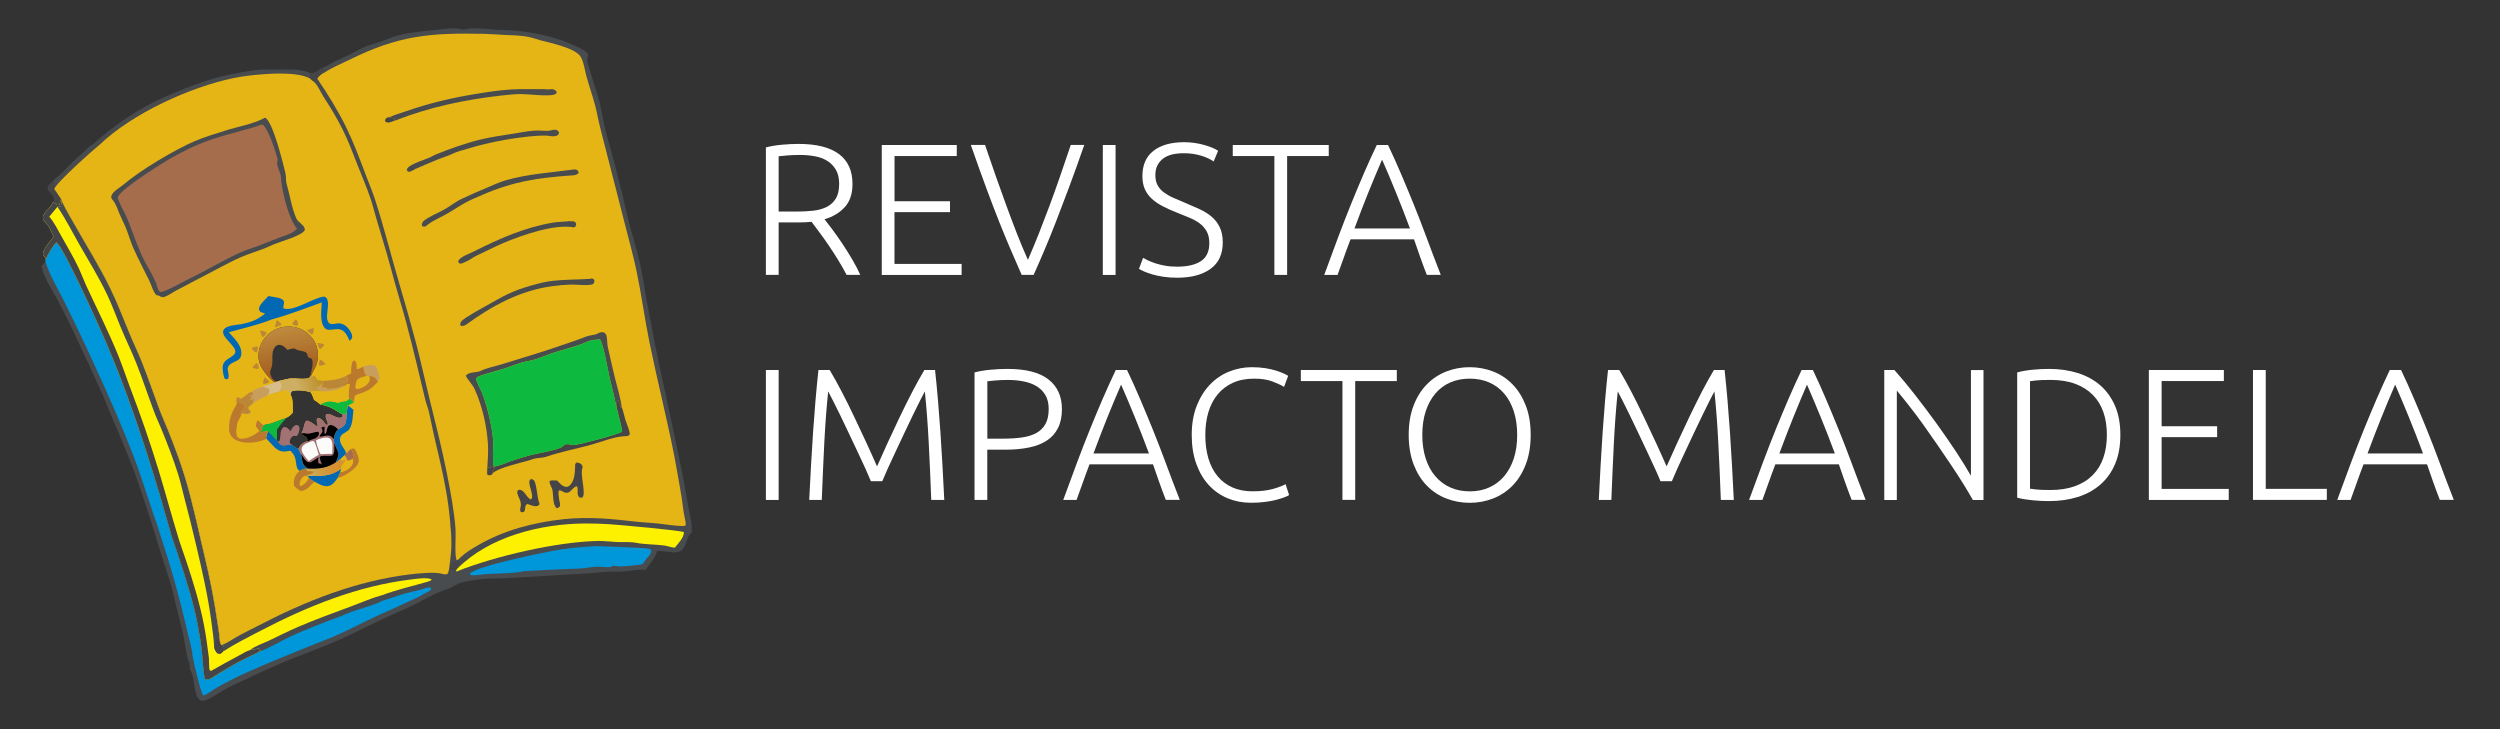 <?xml version="1.0" encoding="utf-8"?>
<!-- Generator: Adobe Illustrator 28.2.0, SVG Export Plug-In . SVG Version: 6.00 Build 0)  -->
<svg version="1.1" id="Capa_1" xmlns="http://www.w3.org/2000/svg" xmlns:xlink="http://www.w3.org/1999/xlink" x="0px" y="0px"
	 viewBox="0 0 4800 1400" style="enable-background:new 0 0 4800 1400;" xml:space="preserve">
<rect x="0" y="0" width="4800" height="1400" fill="#333333" stroke="none"/>
<style type="text/css">
	.st0{fill:#454547;}
	.st1{fill:#494C4F;}
	.st2{fill:#0096DA;}
	.st3{fill:#FEF100;}
	.st4{fill:#E5B516;}
	.st5{fill:#0DBA3F;}
	.st6{fill:#BB8635;}
	.st7{fill:#BB792D;}
	.st8{fill:#C89E5C;}
	.st9{fill:#A66D4D;}
	.st10{fill:#0169B3;}
	.st11{fill:url(#SVGID_1_);}
	.st12{fill:url(#SVGID_00000170967520885634618570000006324334367532098996_);}
	.st13{fill:#A27174;}
	.st14{fill:#FBFBFA;}
	.st15{fill:#D7BD87;}
	.st16{fill:url(#SVGID_00000048489921261001301570000005300351302223805340_);}
	.st17{fill:#FFFFFF;}
</style>
<g>
	<g>
		<path class="st0" d="M103.9,345.1c-0.5,4.9-1.5,10.4-0.5,15.3l0.3,1.3c0.1,0.3,0.1,0.6,0.2,1c3.6,4.9,7.1,9.8,10.3,15
			c1.3,1.6,2.3,3.1,3.2,4.9c-1.6,3.4-2.5,6.6-3.3,10.3c-7.2,2.3-5.7-3.2-12.5-4.4c1-1.1,1.7-2.3,2.5-3.6c0.3-3.5-1.3-5.8-2.8-8.7
			c-3.4-4.4-10.8-10.1-9.9-16.4c0.4-3.1,2.7-5.5,4.9-7.4C99,350.1,101.4,347.7,103.9,345.1z"/>
		<path class="st1" d="M179.2,276.4c41.7-37,85.3-67.4,136.5-89.9c50.4-22.1,96.4-39.8,151.1-48.1c10-1.5,19.8-3.6,29.9-4.3
			c12.8-1,25.7-0.5,38.5-0.5c20.7-0.1,39.5-1.7,59.2,6c0.7,3.5,2.3,8.3,1.6,11.8c-26.9-17.8-115-8.2-146.7-1.6
			c-84.7,17.4-195.2,67.9-258.2,128.3c-14.1,11.5-83.5,73.1-87.2,84.7c-0.1-0.3-0.1-0.6-0.2-1l-0.3-1.3c-0.9-4.8,0-10.4,0.5-15.3
			c1.2-1.6,0.7-1.2,2-2.1c11-7.8,19.5-18.4,29.1-27.8c8.3-8.2,17.5-15.7,26.1-23.7C166.7,286.3,172.4,280.1,179.2,276.4z"/>
		<path class="st1" d="M621,129.5c0.3-0.1,0.6-0.3,1-0.4c7.8-3.3,14.9-8,22.4-11.8c8.7-4.4,17.7-7.9,26.4-12.2
			c8.8-4.3,17.2-9.4,26.1-13.5c10.6-4.9,21.6-7.6,32.6-11.3c11.5-3.9,22.8-9,34.5-12.2c23-6.3,48-8.1,71.7-10.5
			c17.6-1.8,36.6-5.9,53.8-0.6c0.3,0.1,0.7,0.2,1,0.3c14.4-5.4,40.6-1.8,56.4-0.5c11.5,0.9,23.1,0.6,34.7,1.5
			c37.5,2.9,80.1,10.8,114.5,26.3c7.8,3.5,29.5,11.7,33,19.4c1.3,2.9-2,6.7-1.9,9.8c0.2,6.2,3.3,14.2,5,20.2
			c5.7,20.3,13.2,40.4,18.5,60.7c4.3,16.3,6.3,33.2,10.4,49.5c5.9,23.9,13,47.4,19.2,71.2c9.5,37,18.6,74.1,27.3,111.2
			c6.5,26.7,15.4,52.7,21.3,79.5c4.3,19.6,7.1,39.7,10.6,59.5c4.4,25.3,9.5,50.5,14.2,75.8c8,43,17.8,85.7,26.9,128.4
			c14,65.4,28.9,130.1,39.5,196.2c2.7,16.8,8.1,32.8,8,50c0,2.1,0,4.2,0,6.4c-0.3,0.2-0.5,0.5-0.8,0.7
			c-13.7,12.4-7.1,38.6-33.9,37.4c-10.9-0.5-20.7-3.1-31.8-2.4c-3.8,13.9-14.3,24.6-22.5,36.2c-16.2-2.1-25.9,1.8-41.3,2.9
			c-11.6,0.8-23.3,0-34.9,0.6c-9.6,0.5-19.1,2.3-28.7,2.8l-159.7,9.3c-18.7,1.2-39.4-0.1-57.9,2.9c-10.6,1.7-26.3,3.5-35.9,7.6
			c-7.6,3.2-13.8,8-21.7,10.5c-24.2,7.7-47.3,22-70.1,33.1c-16.4,7.9-33.2,14.6-49.7,22.3c-26.6,12.5-52.8,25.9-79.4,38.2
			c-40.1,18.6-82.5,32.5-123,50.1c-26.5,11.4-52.7,23.4-78.6,36c-5.4,2.7-11.2,4.7-16.5,7.5c-14.3,7.6-27.7,17.3-42.2,24.5
			c-4,1.9-9.4,4-13.8,2.4c-4.6-1.7-7.2-7.2-8.7-11.6c-4.8-14.6-4.1-34.7-12.1-47.7c-0.7-4.5-0.4-8.9-1.4-13.4
			c-4.7-7.7-9.2-42.6-11.8-54.2c-4.1-18.6-9.2-37.1-13.7-55.6c-3.3-13.2-6-26.5-9.8-39.6c-7.2-24.7-15.8-48.8-23.3-73.3
			c-13.4-44.9-27.8-89.4-43.4-133.7c-14.7-40.7-31.6-80-48.6-119.7c-4.9-11.3-9.1-22.9-14-34.2c-18.2-40.7-36.7-81-55.7-121
			c-10.5-22.1-21.7-44.2-33.1-65.9c-10.8-20.5-25.9-41.4-30.5-64.4c2.9-2.7,6.2-5,7.4-8.9l0.6-3L87,495c-1.9-2.4-3.5-4.3-4.7-7.2
			c0.5-9.1,14.8-25.9,20.6-33.2c-2.8-6.7-6.2-13.1-9.3-19.6c-3.5-4.9-11.3-10.6-11.3-17.1c0-5.1,4.3-9.9,7.4-13.6
			c3.3-2.4,5.5-6.4,8.2-9.4l3.5-6.1c6.9,1.2,5.3,6.7,12.5,4.4c0.8-3.7,1.7-6.8,3.3-10.3c-1-1.8-1.9-3.3-3.2-4.9
			c-3.2-5.2-6.7-10.1-10.3-15c3.6-11.6,73-73.2,87.2-84.7c63-60.3,173.5-110.8,258.2-128.3c31.6-6.5,119.8-16.1,146.7,1.6
			c0.7-3.5-0.9-8.3-1.6-11.8C606.9,143.1,610.6,132.9,621,129.5z M191,278c-14.1,11.5-83.5,73.1-87.2,84.7c3.6,4.9,7.1,9.8,10.3,15
			c1.3,1.6,2.3,3.1,3.2,4.9l1.3,3.4c6.8,15,15.7,29.4,23.8,43.8c23.1,41,48.5,81.2,69.1,123.5c13.4,27.6,24.8,56.8,36.4,85.2
			c7.6,18.6,16.5,36.7,24,55.4c12.4,31,23,62.9,34.8,94.1c4.7,12.3,10.3,24.3,15.2,36.6c12.1,30.1,23.9,61.2,33.3,92.2
			c15,49.8,25.5,101.4,37.6,151.9c9.6,40.2,17.8,80.3,23.7,121.2c1.8,12.1,4.4,25.3,5,37.5c0,4.6,1.1,7.2,3.1,11.2
			c9.8-3.5,18.9-9.9,27.9-15.1c13.3-7.7,27.4-14.3,41-21.4c92.5-48.3,191.3-87.5,295.4-99.8c14.4-1.7,45.4-4.8,58.8-1
			c2.5,0.7,5,1.3,7.7,1.2c3-0.2,3-0.4,4.9-2.6c0.3-2.6,0.7-4.7,1.7-7.2c1.8-14.6,4-30.1,4.4-44.8c0.5-17-1.4-35.6-3-52.6
			c-4.8-53.3-17.8-105.8-30-157.8c-3.7-15.7-6.4-31.6-10.1-47.2c-1.8-7.9-5.2-15.5-7.1-23.5c-11.8-49.7-23.5-99.2-36.7-148.6
			c-6.7-25.2-14.7-50.2-21.6-75.4c-10.8-40.4-22.4-80.6-34.7-120.6c-4.5-14.8-8.1-30.1-13.2-44.7c-7.2-20.8-16.1-41.3-24.1-61.8
			c-9.1-23.4-18.2-47.2-29.4-69.6c-10.6-21.1-23-41.2-35.8-61c-6.1-9.4-10.4-21.8-19.1-29.1c-2.3-1.5-4.2-2.7-6-5
			c-26.9-17.8-115-8.2-146.7-1.6C364.5,167.2,254,217.7,191,278z"/>
		<path class="st0" d="M866.1,992.2c1.5,0.8,3.1,1.6,4.6,2.3l0.8,4c-1.4-0.4-2.7-1-4-1.5C866.1,994.9,866.1,994.6,866.1,992.2z"/>
		<path class="st0" d="M862.1,1092.9c0.7-1,1.2-1.9,1.8-3c1.1-2.5,2.5-6.6,4.4-8.6c1.7-1.8,9.6-4.3,12-4.1l1.4,2.1
			c0.2,3.4-1.4,6.2-3.6,8.6c-0.3,0.3-0.6,0.6-1,0.9l0.7,3.2c-1,1.6-2.1,3.2-3,4.9l-0.2,2.5c-1.5,1.1-1.4,1.4-3.4,1.5
			c1-2.1,2.5-3.8,1.6-6c-2.9-1.1-4.7-1.2-7.8-1c-2.5,2.3-0.4,5.7-3.2,7.7l-1.2-1.5C860.8,1097.5,861.2,1095.4,862.1,1092.9z"/>
		<path class="st0" d="M594.3,139.6c12.6,3.6,16.3-6.7,26.7-10.1l0.1,2.8l2.2,1.7l1.3-0.6c1.6-0.7,0.9-0.5,2-0.7
			c-3.2,2.3-6.4,4.6-9.5,7.1l0.2,2.6c-2.9,2.7-6.3,5.2-8,8.8c-2.5,3.6-3,4.4-7.5,5.2c-2.3-1.5-4.2-2.7-6-5
			C596.6,147.9,595,143.1,594.3,139.6z"/>
		<path class="st2" d="M1144.7,1048.5c13.6,0.6,97.8,3.1,102.8,5.5c2.4,1.2,2.4,2.1,3.1,4.4c-2,8.7-9.4,12.8-13.5,20.2
			c-0.8,1.5-1.8,3.3-3.3,4.2c-3.7,2.2-36.4,4.7-42.2,4.8c-4.4,0-11.2-1.9-15.2-0.9c-1.3,0.3-2,0.8-3,1.5c-2.8,1.9-22.7-0.4-27.2-0.2
			c-11.4,0.5-22.7,3.1-34.2,3.6c-27.9,1.2-55.5,2-83.4,3.9c-6.6,0.5-13.2,0.3-19.7,1l-0.9,0.1c-1.6-0.2-1-0.2-2.3,0.1
			c-18.4,4.4-51.1,4.2-71,5.5c-9.8,0.6-19.9,2.9-29.7,2.2c-1.9-1.1-2.3-0.8-3-3c15.6-15.7,148.2-42.2,175.3-46.4
			C1099.3,1051.4,1122.4,1049.9,1144.7,1048.5z"/>
		<path class="st3" d="M877.8,1092.1c61.5-62.2,160.3-86.5,245.6-87c15.2,0,30.4,0.4,45.6,1.3c18,1.2,138,11.9,144,15.3
			c0.7,10.1-11.4,22.4-17.3,29.8c-7.1-0.2-13.6-3.3-20.7-4.2c-17.8-2.3-36.9-1.7-54.4-5.2c-10.9-2.2-24.6-0.9-35.9-1.4
			c-12.2-0.5-24.5-2.3-36.7-2.1c-78.7,1.7-196.8,28.9-270,58.1c-1.2,0.5-1.9,0.4-3.2,0.2C875.7,1095.4,876.8,1093.7,877.8,1092.1z"
			/>
		<path class="st2" d="M87.7,498.7c3.9-10,13.1-25.6,20.4-33.1c12.3,4.9,83.6,164.2,92.7,185.2c42,96.9,75.6,198.3,106.1,299.4
			c7.9,26.2,14.7,52.7,22.6,78.9c3.1,10.3,7.1,20.4,10.5,30.6c9.4,27.8,18.1,55.7,26.3,83.9c4.9,17.3,9.2,34.8,12.7,52.5
			s6.4,35.4,8.5,53.3c0.9,7.1,3.4,50.6,6.3,54.4c5.6,1.5,7.7,0.8,12.6-2.1c15.6-9.1,30.7-19.2,46.5-27.8c15.7-8.6,32.2-15.8,48-24.1
			c7.1-1,48.3-24,59.2-28.9c31-13.9,62.6-26.1,94.5-37.9c8.2-3.1,16-7,24.4-9.8c9-3.1,47.9-14.3,53.5-19.1
			c13.8-4.2,27.4-9.3,41.2-13.4c10.5-3.1,21.3-5,31.9-7.9c5.7-1.6,14.4-5.4,20.2-4.9l1.9,1.4c0,1.4,0.3,2.1-0.6,3.2
			c-3.1,3.6-9.9,5.4-14,8.1c-7.7,5.1-16.9,8.8-25.2,12.8c-20.6,9.8-41.5,18.9-62.3,28.3c-28.9,13.2-56.9,28.5-86.1,41
			c-10.9,4.7-22.1,8.6-33.1,13c-44.8,18.2-90.1,36.2-134.2,56.1c-18.9,8.5-38.4,18.5-56.4,28.7c-8,4.5-16.6,12.1-25.2,14.9
			c-5.5-4.8-19.1-66-21.1-76.8l-0.4-5.3c-1.1-8.7-3.7-17.3-5.7-25.8c-4.7-20.2-9.8-40.3-14.7-60.5c-17.3-69.9-39.5-137.8-62.8-205.8
			c-8.5-24.7-16-49.7-25.2-74.1c-27-71.7-58.7-142-90.8-211.5c-15.6-33.6-31.7-67-48.3-100.2c-12.4-24.7-26.2-46.8-34.5-73.5
			L87.7,498.7z"/>
		<path class="st3" d="M117.4,382.6l1.3,3.4c6.8,15,15.7,29.4,23.8,43.8c23.1,41,48.5,81.2,69.1,123.5
			c13.4,27.6,24.8,56.8,36.4,85.2c7.6,18.6,16.5,36.7,24,55.4c12.4,31,23,62.9,34.8,94.1c4.7,12.3,10.3,24.3,15.2,36.6
			c12.1,30.1,23.9,61.2,33.3,92.2c15,49.8,25.5,101.4,37.6,151.9c9.6,40.2,17.8,80.3,23.7,121.2c1.8,12.1,4.4,25.3,5,37.5
			c0,4.6,1.1,7.2,3.1,11.2l3.1,0.5c1.6,2.4,2.7,4.1,2,7.1c-0.4,1.8-1.4,3.6-2.2,5.2c22.9-14.9,47.7-27.4,72-40
			c91.2-47.6,187.3-86.5,290.1-98.9c8.7-1,32.8-4.8,39.3,0.4c-2,2.1-5,3.1-7.7,3.9c-29.2,8.6-58.3,14.9-86.9,25.7
			c-20,5.3-39.2,13.9-58.6,21.1c-34.7,12.9-69.4,25.4-103.4,40c-19.5,8.4-38.4,18.1-57.6,27.2c-10.5,4.9-25.8,9.8-34.5,17.2
			c2.6,0.2,16-3.3,16.5-2.7c0.2,0.3,1.3,2.2,1.5,2.6l2.7,1.6c-15.8,8.3-32.3,15.5-48,24.1c-15.8,8.6-30.9,18.7-46.5,27.8
			c-4.9,2.9-7,3.6-12.6,2.1c-2.9-3.8-5.4-47.3-6.3-54.4c-2.1-17.9-5-35.7-8.5-53.3c-3.5-17.7-7.8-35.2-12.7-52.5
			c-8.1-28.2-16.9-56.1-26.3-83.9c-3.4-10.2-7.4-20.3-10.5-30.6c-7.9-26.2-14.7-52.7-22.6-78.9C276.4,849,242.8,747.7,200.8,650.7
			c-9.1-21-80.4-180.3-92.7-185.2c-7.3,7.5-16.5,23.1-20.4,33.1l-0.6-3.8c-1.9-2.4-3.5-4.3-4.7-7.2c0.5-9.1,14.8-25.9,20.6-33.2
			c-2.8-6.7-6.2-13.1-9.3-19.6c-3.5-4.9-11.3-10.6-11.3-17.1c0-5.1,4.3-9.9,7.4-13.6c3.3-2.4,5.5-6.4,8.2-9.4l3.5-6.1
			c6.9,1.2,5.3,6.7,12.5,4.4C114.9,389.2,115.8,386.1,117.4,382.6z"/>
		<path class="st1" d="M118.7,386.1c6.8,15,15.7,29.4,23.8,43.8c23.1,41,48.5,81.2,69.1,123.5c13.4,27.6,24.8,56.8,36.4,85.2
			c7.6,18.6,16.5,36.7,24,55.4c12.4,31,23,62.9,34.8,94.1c4.7,12.3,10.3,24.3,15.2,36.6c12.1,30.1,23.9,61.2,33.3,92.2
			c15,49.8,25.5,101.4,37.6,151.9c9.6,40.2,17.8,80.3,23.7,121.2c1.8,12.1,4.4,25.3,5,37.5c0,4.6,1.1,7.2,3.1,11.2l3.1,0.5
			c1.6,2.4,2.7,4.1,2,7.1c-0.4,1.8-1.4,3.6-2.2,5.2l-3.8,3.3c-2.8,0.6-3.4,0.4-6.2-0.5c-2.8-2.7-4-5-5.6-8.5c-0.8-2-0.8-1.4-0.9-3.2
			c-0.6-15.5-2.9-30.9-4.9-46.3c-6.8-52.3-17.9-99.6-29.9-150.8c-6.9-29.6-14.2-58.9-22-88.3c-4.3-16.2-7.7-32.4-12.8-48.3
			c-9-28.4-20.1-57-31.4-84.6c-4.5-11.1-9.7-21.8-13.9-33c-11.8-31.2-22.2-63-34.5-94c-9-22.7-20-44.9-29.4-67.6
			c-9.1-21.9-17.2-44.6-27.5-65.9c-15.7-32.7-34.9-63.6-52.9-95.2c-13.6-23.9-26.2-49-41.7-71.7l1.4-0.6c2.1,0.4,3,0.7,5.1,0.1
			C117.1,393,117.9,389.6,118.7,386.1z"/>
		<path class="st0" d="M412,1246c0.5-3.5,1.1-7.1,1.7-10.6l1.7,0.6c0.8-1.7-0.8-5.6-1.1-7.7c2.5-1.4,4.4-0.8,7.3-0.7
			c0,4.6,1.1,7.2,3.1,11.2l3.1,0.5c1.6,2.4,2.7,4.1,2,7.1c-0.4,1.8-1.4,3.6-2.2,5.2l-3.8,3.3c-2.8,0.6-3.4,0.4-6.2-0.5
			C414.8,1251.8,413.5,1249.5,412,1246z"/>
		<path class="st0" d="M117.4,382.6l1.3,3.4c-0.9,3.5-1.6,6.9-1.9,10.5c-2.1,0.6-3,0.3-5.1-0.1l-1.4,0.6c-5.3,6.3-10.6,12.6-15.7,19
			c9.4,10.9,15.7,24,22.7,36.5c11.8,21,24.5,42.3,34.7,64.1c4.7,10.1,8.4,20.7,13.1,30.9c21,45.4,43.8,90,62.5,136.5
			c7.7,19.1,14.2,38.7,21.4,58c20.3,52.9,38.8,106.3,55.4,160.5c13.3,43.7,25.1,87.9,38.5,131.5c4.8,15.6,10.6,30.7,15.7,46.2
			c12.6,38.2,24.6,77.3,32.4,116.8c4.3,21.6,7.4,44.2,10.1,66c0.5,4.4,0.1,20.4,1.1,22.7c0.7,1.7,1.6,2,3.2,2.4
			c18.4-10.3,36.5-20.7,55.1-30.4c6.5-3.4,12.5-7.7,19.6-9.6c2.6,0.2,16-3.3,16.5-2.7c0.2,0.3,1.3,2.2,1.5,2.6l2.7,1.6
			c-15.8,8.3-32.3,15.5-48,24.1c-15.8,8.6-30.9,18.7-46.5,27.8c-4.9,2.9-7,3.6-12.6,2.1c-2.9-3.8-5.4-47.3-6.3-54.4
			c-2.1-17.9-5-35.7-8.5-53.3c-3.5-17.7-7.8-35.2-12.7-52.5c-8.1-28.2-16.9-56.1-26.3-83.9c-3.4-10.2-7.4-20.3-10.5-30.6
			c-7.9-26.2-14.7-52.7-22.6-78.9c-30.4-101-64-202.3-106-299.3c-9.1-21-80.4-180.3-92.7-185.2c-7.3,7.5-16.5,23.1-20.4,33.1
			l-0.6-3.8c-1.9-2.4-3.5-4.3-4.7-7.2c0.5-9.1,14.8-25.9,20.6-33.2c-2.8-6.7-6.2-13.1-9.3-19.6c-3.5-4.9-11.3-10.6-11.3-17.1
			c0-5.1,4.3-9.9,7.4-13.6c3.3-2.4,5.5-6.4,8.2-9.4l3.5-6.1c6.9,1.2,5.3,6.7,12.5,4.4C114.9,389.2,115.8,386.1,117.4,382.6z"/>
		<path class="st4" d="M617.4,142.4c2.5-1.3,4.9-2.6,7.3-4.1c14.3-9.4,31.9-16.5,47.4-24.1C766.5,67.6,826.9,62.8,929.8,65
			c12.9,0.3,25.6,1.4,38.5,2c16.3,0.8,32.2,0.8,48.3,4.3c7.3,1.6,14.3,4.3,21.5,6.2c18.6,4.9,66.6,14.8,76.6,31.2
			c6.4,10.5,7.9,25.4,11.1,37.2c5.2,19,11.8,37.6,16.9,56.6c3.7,13.9,5.9,28.1,9.5,42l47.5,185.4c7.5,30.2,16.1,59.7,22.4,90.2
			c9.6,45.8,15.7,92.3,25.1,138.2c14.8,72.3,33,144,47.3,216.3c4.9,26.3,9.6,52.6,14,79c2.1,13.4,3.2,27.5,6.2,40.6
			c1,4.3,2.3,10.1,1.7,14.5c-2.2,1.3-4,1.3-6.5,1.3c-14.8-0.3-33.5-3.5-48.6-5.1c-11.3-1.2-22.8-1.5-34.1-2.7
			c-24.4-2.5-48.5-5.6-73.1-6.9c-23.1-1.2-48.9-1-71.9,1.5c-57.7,6.3-113.8,20.8-164.4,50c-11.5,6.6-23.4,13.8-33.2,22.9
			c-2,1.9-5.1,6-7.9,5.7c-4.2-9.7-1.2-45-2-57.9c-2.2-34.2-9.5-72.3-16.2-106.2c-9.8-49.8-22.4-99.3-34.6-148.6
			c-8.4-34-15.8-68.3-24.6-102.2c-10.7-40.1-22-80.1-33.8-119.9c-15.2-52.2-28.5-105.1-45.2-156.9c-5.2-16-11.8-31.5-17.8-47.3
			c-11.6-30.7-23.1-61.8-37.5-91.3c-15.7-32.3-35.5-64.2-55.7-93.9C611.1,147.5,614.5,145,617.4,142.4z"/>
		<path class="st0" d="M757,231.9c-3,1.1-6.2,2.5-9.4,3.2c-2.9,0.6-5.6-0.1-8-1.8c-0.5-2.2-0.2-3.5,1.2-5.3c2.1-2.7,4.1-2.7,7.2-3.1
			l1.6,0.7c2,0.8,3.8,1.1,5.9,1.4l1.6,1.6L757,231.9z"/>
		<path class="st0" d="M935.6,898.5c5.2-1.7,7.5-2.5,12.8-1.2l1.2,1.6c-2.1,3.8-4.6,7.3-5.1,11.7l-0.7,1.3c-3.2,0.5-4.8,1.1-7.9,0
			C934.7,907.9,935.5,902.7,935.6,898.5z"/>
		<path class="st0" d="M1020.7,919.6c1.2,0.7,3.4,1.6,4.2,2.5c5.4,5.5,6.3,32.4,9.9,41.9c0.5,1.3,0.9,2.5,1.3,3.8
			c-1,1.3-2,2.7-3.5,3.4c-5,2.5-14.8-1.8-19.9-3.5c-5.6,1.3-3.3,10.1-6.2,14.6c-1.7,0.8-2.6,1.3-4.6,1.2c-1.9-0.1-1.8-0.8-2.9-2.1
			c-0.7-3.9,0.1-7,1.1-10.8c0.4-10.1-5.1-15.1-6.8-24.2c-0.5-2.6,0.1-3.6,1.6-5.6c11.3-3.1,14.9,13.9,23.9,18l1.9-0.9
			c4.4-9.3-7.2-26.7-3.7-35.8C1017.6,920.7,1019.4,920.3,1020.7,919.6z"/>
		<path class="st0" d="M1107.5,887.8c2.4,0.7,5.4,1.3,7.5,2.7c2.4,1.7,3.2,3.9,3.7,6.5c-6.1,14.5,7.1,47.8-0.2,58.1
			c-2.5,0.5-3.7,0.6-6.2-0.2c-5.6-5.1-1.7-13.9-4.1-20.6c-4.2-2.8-11.4,8.8-16.1,10.9c-8.5,3.8-12-4.3-19-3.7
			c-1.7,5.4-0.1,13,0.7,18.6c0.8,4,2.4,8.4,1.1,12.3c-2.3,2-2.8,2.7-5.8,3.3c-8.2-5.3-6.5-25.7-8.4-34.8c-0.8-3.9-3.2-7.4-4.6-11.1
			c-0.8-2.2-1.4-4.3-0.5-6.6c4.1-1.5,9.8-0.6,14.2-0.5c4.4,4.8,10.4,11.8,17.4,12.1c2.4,0.1,4.7-0.9,6.4-2.5
			c10.5-9.6,10.3-26.9,10.7-39.8C1104.4,889.8,1105.5,889.6,1107.5,887.8z"/>
		<path class="st1" d="M1092.5,424.6c3.8,0.8,8.6-1,11.6,1.8c2.1,1.9,2,3.7,2.1,6.2c-1.4,2.5-1.5,2.8-4,4.1
			c-37.1-7.4-100.6,15-135.3,29.7c-17.7,7.5-35.1,16.6-52.5,24.7c-6.2,2.9-11.6,7.6-17.8,10.3l-1.7,0.7c-3.6,2-6.6,3.4-10.7,4.2
			c-2.8-0.8-2.8-0.8-4.4-3.2c0.2-1.7,0.1-2.3,1.1-3.8c4.8-6.9,21.4-12.8,29.3-16.7c48.4-24.4,98.6-46.6,152.5-55.3
			c9.7-1.6,19.1-1.3,28.7-2.5L1092.5,424.6z"/>
		<path class="st1" d="M1132.9,535.4c0.4-0.2,0.8-0.5,1.2-0.5c2.7-0.5,3.9,0,6.1,1.4c0.7,1.6,1.2,2.3,1,4.1
			c-0.2,1.9-1.4,4.7-3.4,5.4c-9.6,3.3-31.6,0.2-42.8,0.6c-11.4,0.4-23,1.5-34.3,3c-61.9,8.1-117.2,38.3-166.9,74.8
			c-2.9,1.2-5,1.8-8.2,1.7c-1.1-0.8-1.7-0.8-1.8-2.4c-0.2-2.3,0.7-5.1,2.3-6.9c6.5-7,35.5-22.8,45.3-28.3
			c36.3-20.3,49.7-29.2,90.8-40.7c13.3-3.7,25.9-7.1,39.8-8.5C1085.6,536.6,1109.3,536.9,1132.9,535.4z"/>
		<path class="st0" d="M1183.6,781.4c0.1-0.3,0.2-0.6,0.3-0.8c0.9-2.9,0.6-4.5,0.6-7.6c0-1.3,0.5-3.1,0.8-4.3c4,2.8,5.4,9,6.6,13.5
			l1.9-0.3c3.2,8,4.4,16,6.9,24.2c2.3,7.3,5.8,14.6,7.6,22c0.6,2.6,1,4,0.5,6.7c-2.9,2.8-5.6,2.6-9.3,2.7
			c-19.9,0.5-47.5,11.9-67.5,17.3c-27.5,7.3-55.9,12.8-82.9,22c-7.2,2.5-15.3,2.1-22.8,3.7c-3.9,0.9-7.7,2.7-11.6,3.8
			c-14.1,3.8-58.9,14.4-67.7,23.6c-0.9,0.9-1.8,1.8-2.6,2.8c0.5-4.4,3-7.9,5.1-11.7l-1.2-1.6l-0.2-1.7c8.3,0.2,28.2-9.2,37.2-12
			c11.4-3.6,23.2-7.2,34.7-10.3c12.7-3.4,52.3-9.2,60.5-16.6c1.1-1,2.1-2.1,3.3-2.8c4-2.3,9.1-1.1,13.3-0.1c1.1,0.3,2.2,0.6,3.3,0.6
			c8.3,0.3,90.2-21.4,93.8-25.8C1195.8,827.2,1184.7,787.1,1183.6,781.4z"/>
		<path class="st1" d="M794.1,326.3c-3.2,1.9-5.4,3.2-9.1,3.6c-2.6-0.9-2.6-0.8-4-3.2c0.4-3,1.8-4.8,4.2-6.6
			c10.7-7.8,27.3-12.4,39.6-17.6c4-1.7,7.5-4.1,11.5-5.8c23.4-9.7,60.6-22.7,84.8-28.5c21.4-5.1,43.1-8.3,64.8-11.6
			c13.1-2,26.7-5,39.9-5.8c9-0.6,18,0.6,27,0.3c4.8-0.2,9.2-2.6,14-1.9c3.2,0.5,4.4,1.9,6.3,4.4c0.1,2.4,0.2,3.6-1.7,5.4
			c-1.8,1.7-4.8,2.4-7.2,2.6c-5.5,0.5-10.5-1.1-15.9-1.2c-11-0.2-22.5,0.5-33.4,1.7c-40.6,4.5-80,12.1-119.1,24
			c-8.3,2.5-17.1,4.5-25,8.3c-9.5,4.6-20.3,7.8-30.2,11.7c-15.2,6-29.9,12.8-45,19.1L794.1,326.3z"/>
		<path class="st0" d="M794.1,326.3c-3.1-0.7-5-1-7.4-3.4l-0.1-1.7c2-1.3,2.5-1,4.9-0.9c2.2,1.6,3,2.4,4,4.9L794.1,326.3z"/>
		<path class="st1" d="M1100.4,325.5c2.7-0.2,4.9-0.5,7.4,0.9c2.2,1.3,2.8,3,3.3,5.3c-3.2,4.7-9.1,4.8-14.4,5.2
			c-64.2,4.5-110.9,11.4-170.2,37.1c-10.3,4.5-20.9,8.7-30.8,14c-11.9,6.3-23,14-34.6,20.8c-13,7.6-27.2,13.2-39.4,22.2
			c-1.4,1.4-4.1,3.6-6.1,4c-2.5,0.6-3.2,0-5.2-1.3c-0.4-1.6-0.8-2.2-0.3-3.9c0.7-2.3,1.7-4.2,3.6-5.8c10.9-8.9,28.2-15.2,40.6-22.5
			c10.4-6,20.6-14.1,31.3-19.3c16.7-8,33.6-15.2,50.7-22.4c11.5-4.9,23.2-10.4,35.2-13.8C1013.6,334,1057.4,331.5,1100.4,325.5z"/>
		<path class="st1" d="M748,224.8c9.8-4.5,20.5-7.3,30.6-10.9c45.9-16,91-26.6,139-34.2c21.9-3.5,42.8-6.7,65-8
			c20.5-1.2,40.9-0.2,61.4-0.5c4.8-0.1,8.1,1.1,12.9,0.1c3.2-0.7,7,0.3,9.5,2.3c1.4,1.1,1.9,1.7,2.6,3.4c-0.8,2.4-1.5,3.1-3.8,4.2
			c-11.1,4.7-50.2-0.6-64.7-0.6c-12,0-24.5,1.4-36.5,2.7c-70.5,7.8-139.5,22.3-205.6,48.3c-0.5,0.2-1,0.2-1.5,0.3l0.1-3.4l-1.6-1.6
			c-2.1-0.3-3.9-0.6-5.9-1.4L748,224.8z"/>
		<path class="st1" d="M935.6,898.5c1-14.8,2-30,1.3-44.9c-1.8-34.1-11.1-74.8-25.4-106c-4.8-10.4-13.9-18.5-17.1-26.2
			c5.8-8.1,20.5-5.4,28.8-9.4c11.9-5.8,25.5-8.2,38.2-12l66.8-20.6c26.6-8.1,53.2-17.7,79.5-26.5c6.9-2.3,13.5-5.5,20.5-7.6
			c5-1.5,10.3-1.9,15.3-3.2c2.9-0.8,5.4-2.8,8.3-3.7c3-0.9,5.5-0.8,8.5,0.2c2,1.8,3.7,3.6,4.3,6.3c1.6,7.3,0.9,15,2.6,22.4
			c4.7,20.1,9,40.4,14,60.4c4.4,17.6,10.3,36.1,12.4,54.2l-1.9,0.3c-1.2-4.5-2.6-10.7-6.6-13.5c-0.3,1.2-0.8,3-0.8,4.3
			c0,3,0.2,4.6-0.6,7.6c-0.1,0.3-0.2,0.6-0.3,0.8c-3.4-18.8-8.8-37.4-13-56.1c-2.6-11.4-12.6-68.2-18.7-73.7
			c-5.9,0.6-12.7,0.7-18.5,2.4c-6.6,1.9-12.5,5.3-18.9,7.5c-16.5,5.7-33.8,10-50.5,15.4c-12.3,4-24.2,9.2-36.5,13.2
			c-8.1,2.7-16.7,3.4-24.9,5.8c-11.7,3.5-23.3,8.2-35,12c-15.1,4.8-30.7,8.6-45.6,13.7c-3.2,1.1-5.5,2.4-8,4.8
			c1.7,9.5,8.9,19.7,12.3,29c10.2,28.1,18.1,60,20.8,89.8c0.8,9.3-2.2,45.2,1.3,50.4l0.2,1.7C943.1,896,940.8,896.8,935.6,898.5z"/>
		<path class="st5" d="M948.2,895.7c-3.5-5.2-0.5-41.1-1.3-50.4c-2.7-29.8-10.5-61.7-20.8-89.8c-3.4-9.3-10.6-19.5-12.3-29
			c2.5-2.3,4.8-3.7,8-4.8c14.9-5.1,30.6-8.9,45.6-13.7c11.7-3.7,23.3-8.5,35-12c8.2-2.4,16.8-3.2,24.9-5.8
			c12.3-4,24.2-9.3,36.5-13.2c16.7-5.4,34-9.7,50.5-15.4c6.4-2.2,12.4-5.6,18.9-7.5c5.7-1.7,12.5-1.8,18.5-2.4
			c6.1,5.5,16.1,62.3,18.7,73.7c4.3,18.7,9.6,37.2,13,56.1c1.2,5.7,12.2,45.7,11,47.3c-3.7,4.4-85.6,26.1-93.8,25.8
			c-1.2,0-2.2-0.4-3.3-0.6c-4.2-1-9.3-2.2-13.3,0.1c-1.3,0.7-2.2,1.9-3.3,2.8c-8.2,7.4-47.8,13.2-60.5,16.6
			c-11.6,3.1-23.3,6.7-34.7,10.3C976.4,886.5,956.5,895.9,948.2,895.7z"/>
		<path class="st4" d="M191,278c63-60.3,173.5-110.8,258.2-128.3c31.6-6.5,119.8-16.1,146.7,1.6c1.7,2.2,3.6,3.5,6,5
			c8.7,7.3,13,19.7,19.1,29.1c12.8,19.8,25.2,39.9,35.8,61c11.3,22.4,20.3,46.2,29.4,69.6c8,20.5,16.9,41,24.1,61.8
			c5.1,14.6,8.7,29.9,13.2,44.7c12.3,40,23.9,80.2,34.7,120.6c6.9,25.2,14.9,50.2,21.6,75.4c13.2,49.3,24.8,98.9,36.7,148.6
			c1.9,8,5.2,15.6,7.1,23.5c3.6,15.7,6.4,31.5,10.1,47.2c12.2,52,25.2,104.4,30,157.8c1.5,16.9,3.4,35.6,3,52.6
			c-0.4,14.6-2.7,30.2-4.4,44.8c-0.9,2.5-1.3,4.6-1.7,7.2c-1.9,2.2-1.9,2.4-4.9,2.6c-2.7,0.2-5.2-0.4-7.7-1.2
			c-13.4-3.8-44.5-0.7-58.8,1c-104.2,12.2-203,51.5-295.4,99.8c-13.6,7.1-27.7,13.7-41,21.4c-9,5.2-18,11.6-27.9,15.1
			c-2-4-3.1-6.7-3.1-11.2c-0.6-12.2-3.2-25.3-5-37.5c-5.9-41-14.1-81-23.7-121.2c-12.1-50.5-22.6-102.2-37.6-151.9
			c-9.4-31.1-21.2-62.1-33.3-92.2c-4.9-12.2-10.5-24.2-15.2-36.6c-11.8-31.3-22.4-63.1-34.8-94.1c-7.5-18.7-16.4-36.7-24-55.4
			c-11.6-28.4-23-57.6-36.4-85.2c-20.6-42.4-46-82.5-69.1-123.5c-8.1-14.4-17-28.8-23.8-43.8l-1.3-3.4c-1-1.8-1.9-3.3-3.2-4.9
			c-3.2-5.2-6.7-10.1-10.3-15C107.5,351.1,176.9,289.5,191,278z M527,734l4.8-1l4.2-1.6c7.4-1.4,14.9-4,22.3-4.6
			c10.5-0.8,23.6,2.3,33.5-0.5c2.9-0.8,3.1-2.1,4.4-4.5l1.8-1.6c0.2-0.6,0.4-1.2,0.7-1.8c1.9-5.1,5.2-9.7,7.4-14.8
			c0.4-0.9,0.7-1.7,1-2.6s0.6-1.8,0.9-2.6c0.3-0.9,0.5-1.8,0.8-2.7c0.2-0.9,0.4-1.8,0.6-2.7c0.2-0.9,0.3-1.8,0.5-2.7
			c0.1-0.9,0.3-1.8,0.3-2.8c0.1-0.9,0.2-1.9,0.2-2.8c0-0.9,0.1-1.9,0.1-2.8c0-0.9,0-1.9-0.1-2.8c0-0.9-0.1-1.9-0.2-2.8
			c-0.1-0.9-0.2-1.8-0.4-2.8c-0.1-0.9-0.3-1.8-0.5-2.7s-0.4-1.8-0.6-2.7c-0.2-0.9-0.5-1.8-0.8-2.7s-0.6-1.8-0.9-2.6
			c-0.3-0.9-0.7-1.7-1-2.6c-5.6-13.1-17.4-24.2-30.7-29.4c-0.9-0.3-1.8-0.7-2.7-1s-1.8-0.6-2.8-0.8c-0.9-0.3-1.9-0.5-2.8-0.7
			c-0.9-0.2-1.9-0.4-2.8-0.6c-1-0.2-1.9-0.3-2.9-0.4c-1-0.1-1.9-0.2-2.9-0.3s-1.9-0.1-2.9-0.1s-1.9,0-2.9,0s-1.9,0.1-2.9,0.1
			c-1,0.1-1.9,0.2-2.9,0.3s-1.9,0.3-2.9,0.4c-1,0.2-1.9,0.4-2.8,0.6c-0.9,0.2-1.9,0.4-2.8,0.7c-0.9,0.3-1.9,0.5-2.8,0.8
			c-0.9,0.3-1.8,0.6-2.7,1c-0.9,0.3-1.8,0.7-2.7,1.1c-0.9,0.4-1.7,0.8-2.6,1.2c-0.9,0.4-1.7,0.9-2.5,1.4s-1.7,1-2.5,1.5
			s-1.6,1.1-2.4,1.6c-0.8,0.6-1.5,1.1-2.3,1.7c-0.8,0.6-1.5,1.2-2.2,1.8s-1.4,1.3-2.1,2c-0.7,0.7-1.4,1.4-2,2.1
			c-0.7,0.7-1.3,1.4-1.9,2.2c-0.6,0.7-1.2,1.5-1.8,2.2c-0.6,0.8-1.1,1.5-1.7,2.3c-0.5,0.8-1.1,1.6-1.6,2.4c-0.5,0.8-1,1.6-1.4,2.5
			c-0.5,0.8-0.9,1.7-1.3,2.6c-0.4,0.9-0.8,1.7-1.2,2.6c-0.4,0.9-0.7,1.8-1.1,2.7c-4.2,11.6-4.7,25.2,0.5,36.5
			C504.6,711.5,517.8,727.7,527,734z M558.1,758.2c5.7,10.8,3.3,22.1,4.3,33.8c-3.8,4.2-7.2,7.9-12.6,10.1
			c-9.1,2.3-30.4,12-36.5,12.1c-3,0-4.8,0.8-7.4,2.1c-2.8,4.1-3.8,8.9-5.2,13.5c4.2-0.7,9.3-2.2,13.5-1.7
			c6.9,4.2,10.6,12.4,17.5,16.9l1.8,2.9c1.5,4.1,5.6,6,9.1,8.1c6.4-1.3,11.9-2.1,18.5-1.3c3.6,2.2,8,6,11.8,7.2
			c0.2-0.3,0.3-0.7,0.5-1c3.8-7.8,8.3-10.9,16.4-13.7c0.2-0.9,0.5-1.8,0.6-2.8c0.2-6.1-8.7-7.5-11.4-11.5c-0.8-1.2-0.4-1.1,0.2-2.7
			c5-6.5,3.7-15.9,8.7-22.3c6.3-1.3,15.7,8.5,21.7,11.1l0.7-0.8c-0.7-3-1.7-6.2-2-9.2c-0.3-2.7-0.1-4,1.5-6.1
			c9.5-0.6,11.3,8.8,17.5,13.3l1.9-0.9c0.7-2.9,0-4.8-1.2-7.4c-0.7-1.5-1-1.7-1.6-3.4c-0.8-2.6-1.5-6.4-0.2-8.9
			c7.1-2.8,15.6,5,22.7,6.3c2.8,0.5,5.9,0.7,8.2-0.9c0.9-2.2,0.9-3.3,0.5-5.7c-3.7-1.3-6.9-3.8-10.2-5.8
			c-10.9-6.8-19.4-10.9-32.3-12.6c-3.9-3.7-7.3-6.3-12-9c-1.8-5.2-3.5-10-6.6-14.7c-9.8-3.2-25.9-5.3-35.7-2.1
			C558.1,753.4,558.4,754.8,558.1,758.2z"/>
		<path class="st6" d="M507.9,724.5c2.8,2.4,8.1,5.5,9.1,9.1l-3.1,1.8c-2.8,0.9-5.4,2.1-8.4,1.5
			C504.4,733.5,506.9,728.1,507.9,724.5z"/>
		<path class="st6" d="M493,696.6c2,2.1,3,5,4.1,7.7c-0.4,2.5-0.2,2.7-2.1,4.3l-5.4-1c-1.5-0.3-2.8-0.7-4.3-1.3v-1.9
			C487.6,701.6,490.3,699.1,493,696.6z"/>
		<path class="st6" d="M531.3,614.4c3.3,2.5,8.5,5.6,9.4,9.7l-2.2,0.8l-10.9,3.7L531.3,614.4z"/>
		<path class="st6" d="M609.3,658.4c2.9,0.4,5.9,0.7,8.7,1.3c2.3,0.5,3.3,0.7,4.5,2.9l-2.6,3c-1.7,2-3,3.6-5.5,4.6
			C611.4,668.3,610.5,661.9,609.3,658.4z"/>
		<path class="st6" d="M568.2,612.7c2,2,4.1,6.6,4.1,9.4c0,2-0.5,2.3-1.9,3.5l-4.3-0.7c-2.3-0.6-3.1-0.7-4.9-2.4
			C562,618.5,565.6,615.7,568.2,612.7z"/>
		<path class="st6" d="M614.3,690.2c0.3,0.1,0.6,0.2,0.9,0.3c2.7,1.2,8.6,5.9,9.6,8.7L623,700c-3.4,1.2-6.6,2.8-10.1,1.7
			C611.7,698.5,613.6,693.5,614.3,690.2z"/>
		<path class="st6" d="M492,665.1c1.9,0,1-0.2,2.8,0.6c0.1,0.6,0.1,1.2,0.2,1.8c0.2,3.1-0.8,7.4-2.8,9.8l-1.3-0.9
			c-2.5-2-6.6-4.4-7.5-7.4C485.2,666.5,489.1,666,492,665.1z"/>
		<path class="st6" d="M499.5,634.8c3.8,0.7,9.7,0.9,12.3,3.8c-0.6,3-2.5,4.4-4.5,6.6c-1.8,1.8-0.8,1.2-3.1,1.8
			C501.2,644,500.4,638.8,499.5,634.8z"/>
		<path class="st6" d="M601.2,630l1.4,0.9c-0.4,4-0.7,8.8-3.7,11.6l-1.7-1.5c-3.1-1.9-5.6-4.5-8.3-6.9L601.2,630z"/>
		<path class="st7" d="M674,861.8c3-0.6,3.8-1.2,6.7,0.1c4.4,5.5,9,17.5,8,24.5c-1.2,8.4-12.4,16.7-19,21.2c-6.7,4.6-13.5,8-21.4,10
			c1.7-3.6,3.3-7.2,4.8-10.9c0.3-0.1,0.7-0.1,1-0.2c8-1.5,16.6-5.8,21.1-12.8c2.8-4.2,3.4-8,2.3-12.9c1.3-0.5,1.5-1,2.3-2.1
			C678.9,873,676.9,866.9,674,861.8z"/>
		<path class="st8" d="M697.3,704c7.9-2.5,15.6-5.1,23.5-1.4c4.5,4.8,8.2,17.6,7.6,24.2c-0.2,2.2-1.6,4.4-2.8,6.2
			c-0.9-1.6-1.8-3.3-3-4.8c-3.6-4.9-8-5.6-13.8-6.4l-5-0.3C699.3,718.2,698.7,709.3,697.3,704z"/>
		<path class="st4" d="M674,861.8c3,5,4.9,11.2,5.7,17c-0.9,1-1,1.5-2.3,2.1c1.1,4.9,0.5,8.7-2.3,12.9c-4.6,7-13.1,11.3-21.1,12.8
			c-0.3,0.1-0.7,0.1-1,0.2l2-6.7c-0.5-7.8,4.9-9.6,8.1-15.7c-1.5-2-0.5-1.3-2.9-2l-2.6,3c-2.3-0.8-2.6-2.4-3.8-4.5l7.3-6.8
			c0.9-1.5,2.4-2.9,3.6-4.2l1.5-0.5C668.5,866.5,670.9,864.1,674,861.8z"/>
		<path class="st9" d="M674,861.8c3,5,4.9,11.2,5.7,17c-0.9,1-1,1.5-2.3,2.1c-0.3,0.1-0.7,0.2-1,0.3c-3.1,1.4-6.2,3.6-9.7,2.8
			c-0.8-3.1-2-6.8-4.5-9c-0.4-0.3-0.8-0.6-1.1-1c0.9-1.5,2.4-2.9,3.6-4.2l1.5-0.5C668.5,866.5,670.9,864.1,674,861.8z"/>
		<path class="st10" d="M590.1,914.9c3.3-1.6,7.5-1,11.2-1c21.5,0.2,35.6-0.9,53.7-13.8l-2,6.7c-1.5,3.7-3.1,7.3-4.8,10.9
			c-5,6.7-9.7,14.4-18.7,15.7c-8.7,1.2-17.8-4.5-25.2-8.3c-4-1.9-7.5-4.7-11.1-7.3L590.1,914.9z"/>
		
			<linearGradient id="SVGID_1_" gradientUnits="userSpaceOnUse" x1="635.727" y1="-484.502" x2="595.525" y2="-472.471" gradientTransform="matrix(1 0 0 1 0 1381.853)">
			<stop  offset="0" style="stop-color:#D79130"/>
			<stop  offset="1" style="stop-color:#C7AB5A"/>
		</linearGradient>
		<path class="st11" d="M653.7,880.9c1.2,2.1,1.5,3.6,3.8,4.5l2.6-3c2.4,0.7,1.4,0,2.9,2c-3.2,6.1-8.6,7.8-8.1,15.7
			c-18.1,12.9-32.2,14-53.7,13.8c-3.6,0-7.9-0.6-11.2,1l-0.6-0.2l0.5-2.6c3.1-0.5,6.4-1.8,9.2-3.1c2-1,2.1-1,2.7-3.1
			c-3.3-1.5-8.4-1.2-12-1.4c-0.3-1.3-0.5-2.2-1.1-3.4L584,900l7-0.3c20.7,0.8,35-0.5,52.9-11.5C647.3,885.9,650.5,883.4,653.7,880.9
			z"/>
		<path class="st7" d="M584.1,900l4.7,1.1c0.6,1.2,0.8,2.1,1.1,3.4c3.6,0.2,8.8-0.1,12,1.4c-0.7,2.1-0.7,2.1-2.7,3.1
			c-2.8,1.4-6.1,2.6-9.2,3.1l-0.5,2.6l0.6,0.2l3,2.8c3.6,2.5,7.1,5.3,11.1,7.3c-11.3,8.1-9.5,13.2-25.6,18.2
			c-6.1-2.8-9.8-5.7-14.2-10.8c-0.2-3.2-0.3-6.5,0-9.6c0.6-7.2,5.4-14,10.7-18.8C577.7,902,580.9,901.1,584.1,900z"/>
		<path class="st4" d="M593.1,917.7c-2.7,4.7-5.6,9.9-10.3,12.7c-2.6,1.5-3.5,2.9-6.7,2.5l-0.9-1.7c-0.1-2.8,0.2-5,1.3-7.7
			c1.4-3.7,3.9-7.9,7.8-9.4c2.5-1,2.9-0.5,5.2,0.5l0.6,0.2L593.1,917.7z"/>
		<path class="st10" d="M514.2,828c6.9,4.2,10.6,12.4,17.5,16.9l1.8,2.9c1.5,4.1,5.6,6,9.1,8.1c6.4-1.3,11.9-2.1,18.5-1.3
			c3.6,2.2,8,6,11.8,7.2c1.6,3.4,3.2,6.8,5,10.2c3.3,13.2,0.9,19.9,13.2,27.7l-7,0.3c-3.1,1.1-6.4,2-9,4.1
			c-11.5-8.7-0.9-23.9-17.8-38.7c-3.4,0.6-6.9,1.3-10.3,1.5c-17,1-23.5-14-34.8-23.6c-0.3-0.2-0.5-0.4-0.8-0.7
			C510,838.4,512.9,832.1,514.2,828z"/>
		<path class="st10" d="M665.4,795.9c0.5-5.7,1.1-11.3,2.2-16.9l0.9-0.3l10.1,8.1c-1.5,11.5-1,33-11.1,40.5
			c-5.2,3.9-13.1,6.2-14.5,13.4c-2.4,11.7,8.9,19.5,11.6,29.4c-1.1,1.3-2.7,2.7-3.6,4.2l-7.3,6.8c-3.2,2.4-6.4,4.9-9.7,7.2
			c1.8-3.8,3.8-7.7,5.1-11.7c1.4-4.2-0.1-9.1-2-12.9c-2.2-4.4-3.8-9-5.5-13.6l-1-6.8l0.2-1.3l0.4-2c1.2-6.8,3.1-10.5,7.6-15.7
			c3.5-1.8,7.8-3.6,10.7-6.3C665.6,812.4,664.9,803.4,665.4,795.9z"/>
		<path class="st7" d="M674.2,716.9c-0.1-6.2-0.1-18,3.3-23.2c1.1-1.6,0.5-1.1,2.7-1.6c0.5,0.4,1.1,0.7,1.5,1.1
			c3.4,3.1,3.4,9.4,2.9,13.5c0,0.4-0.1,0.8-0.2,1.1c1.9,1.2,1.7,0.8,3.7,0.5c3-1.6,6.1-2.9,9.2-4.3c1.4,5.3,2,14.2,6.6,17.5l5,0.3
			c5.7,0.8,10.2,1.5,13.8,6.4c1.1,1.5,2.1,3.2,3,4.8c-12,12.4-16,16.1-32.4,22c-2.3,0.8-11,3-11.9,5.2c-1.2,2.7-1.2,8.7-1.8,11.9
			c-2.8-2.3-6-5.7-9.4-6.8c-2.7-7.4,0.9-20.4,1.2-28.6l-6.2,1.7c-0.2-0.3-0.5-0.5-0.6-0.9c-1-3.3,3.2-3.3,3.6-7
			c0.4-3.2-2.6-6.1-4.3-8.5C667,720.1,670.7,718.6,674.2,716.9z"/>
		<path class="st4" d="M703.9,721.5l5,0.3c1.3,4.3,2,7.2-0.3,11.3c-3.7,6.7-11.7,11.3-18.9,13.2c-2.3,0.6-4,0.7-6.3,0.1
			c-1.2-2-1-1.8-1-3.9c0.6-3.7,0.9-8.4,2.4-11.8c1.4-3.2,6.1-4.8,9.1-6.2C697.3,723.8,700.6,722.6,703.9,721.5z"/>
		<path class="st4" d="M598.1,720.2l0.3,3.4c1.9-0.7,2.7-1.6,4.2-3c2.3,1.1,4.8,4.9,5.7,7.3c0.1,0.4,0.2,0.8,0.4,1.2
			c4,1.4,8.2,1.6,12.3,2c9.8-0.2,20-1.7,29.6-3.8c4.5-1.6,8.9-3.2,13.2-5.3c1.7,2.4,4.7,5.3,4.3,8.5c-0.4,3.7-4.6,3.6-3.6,7
			c0.1,0.3,0.4,0.6,0.6,0.9l6.2-1.7c-0.3,8.2-3.9,21.2-1.2,28.6c3.5,1.1,6.7,4.5,9.4,6.8c-3.5,2.8-7.5,4-11.1,6.4l-0.9,0.3
			c-1.1,5.6-1.6,11.2-2.2,16.9c-3.1-2-4.6-1.4-8-0.7c-3.7-1.3-6.9-3.8-10.2-5.8c-10.9-6.8-19.4-10.9-32.3-12.6
			c-3.9-3.7-7.3-6.3-12-9c-1.8-5.2-3.5-10-6.6-14.7c-9.8-3.2-25.9-5.3-35.7-2.1c-2.5,2.4-2.2,3.8-2.5,7.2c-1.3-2.1-2.6-4.5-4.2-6.4
			c-4.8-6.1-11.1,1-16.9,0.5c-0.5,0-0.9-0.1-1.4-0.2c3-3.2,3.1-5,4.6-8.8c0.2-0.6,0.8-1.4,0.9-2c0.4-4.2-2.7-6.8-5.1-9.9
			c7.4-1.4,14.9-4,22.3-4.6c10.5-0.8,23.6,2.3,33.5-0.5c2.9-0.8,3.1-2.1,4.4-4.5L598.1,720.2z"/>
		<path class="st8" d="M614.7,751c-2-2-3.6-2.1-5.8-3.5s-2.2-2.2-2.9-4.6c0.4,0.1,0.8,0.1,1.1,0.2c5.4,0.6,6.6-2.9,10.4-6.1l0.7,7.3
			c2,0.2,3.2,0.1,5-0.9c0.5-0.3,1-0.6,1.5-0.8c0.2,2.6-0.2,1.4,1.3,3.4c7.7,1.9,25.8-1.3,32.6-5.3l2.9,0.7
			C648.2,749.4,630.2,752.7,614.7,751z"/>
		<path class="st6" d="M650.6,727.3c4.5-1.6,8.9-3.2,13.2-5.3c1.7,2.4,4.7,5.3,4.3,8.5c-0.4,3.7-4.6,3.6-3.6,7
			c0.1,0.3,0.4,0.6,0.6,0.9l-3.5,3l-2.9-0.7c-6.8,4-25,7.2-32.6,5.3c-1.5-2-1.1-0.9-1.3-3.4c-0.5,0.3-1,0.6-1.5,0.8
			c-1.8,1-2.9,1-5,0.9c0.6-3.7,0.5-10.4,2.7-13.2C630.8,731,641,729.5,650.6,727.3z"/>
		<path class="st5" d="M670.1,765.4c3.5,1.1,6.7,4.5,9.4,6.8c-3.5,2.8-7.5,4-11.1,6.4l-0.9,0.3c-1.1,5.6-1.6,11.2-2.2,16.9
			c-3.1-2-4.6-1.4-8-0.7c-3.7-1.3-6.9-3.8-10.2-5.8c-10.9-6.8-19.4-10.9-32.3-12.6c13.3-7.2,20.3-7,34.4-2.8
			c4.9-2.5,9.5-2.4,14.6-3.6C667.2,769.6,668.4,768,670.1,765.4z"/>
		
			<linearGradient id="SVGID_00000114784470188984188620000006032291927738056833_" gradientUnits="userSpaceOnUse" x1="613.703" y1="-651.929" x2="571.388" y2="-639.441" gradientTransform="matrix(1 0 0 1 0 1381.853)">
			<stop  offset="0" style="stop-color:#BC912A"/>
			<stop  offset="1" style="stop-color:#CEAE63"/>
		</linearGradient>
		<path style="fill:url(#SVGID_00000114784470188984188620000006032291927738056833_);" d="M598.1,720.2l0.3,3.4
			c1.9-0.7,2.7-1.6,4.2-3c2.3,1.1,4.8,4.9,5.7,7.3c0.1,0.4,0.2,0.8,0.4,1.2c4,1.4,8.2,1.6,12.3,2c-2.2,2.8-2.1,9.5-2.7,13.2
			l-0.7-7.3c-3.8,3.2-4.9,6.7-10.4,6.1c-0.4,0-0.8-0.1-1.1-0.2c0.7,2.4,0.7,3.2,2.9,4.6c2.2,1.4,3.8,1.5,5.8,3.5
			c-5.5-0.2-11.4-0.9-16.7,0.3l-1.6,1.8c-9.8-3.2-25.9-5.3-35.7-2.1c-2.5,2.4-2.2,3.8-2.5,7.2c-1.3-2.1-2.6-4.5-4.2-6.4
			c-4.8-6.1-11.1,1-16.9,0.5c-0.5,0-0.9-0.1-1.4-0.2c3-3.2,3.1-5,4.6-8.8c0.2-0.6,0.8-1.4,0.9-2c0.4-4.2-2.7-6.8-5.1-9.9
			c7.4-1.4,14.9-4,22.3-4.6c10.5-0.8,23.6,2.3,33.5-0.5c2.9-0.8,3.1-2.1,4.4-4.5L598.1,720.2z"/>
		<path class="st10" d="M515.4,568.4c7,1.7,20.4,2.4,26,6.1c8.1,5.5,1,10.6,2.9,17.4c18.9,7.8,58.9-21.6,78.5-22.4
			c1.6,0.7,2.8,1.3,3.9,2.6c6,7.4,1.4,24.7,1.2,33.6c-0.2,5,0.1,11,4,14.7c3.9,3.8,13.3,0.4,18.4,0.4c6.2,0,12,3,16.3,7.4
			c4.4,4.5,10.4,12.9,9.6,19.5c-0.4,3.3-2.8,4.6-5.1,6.7c-2.9-6.6-5.5-13.4-11.2-18.2c-8.1-6.9-16.6-3.6-26-3
			c-3.6,0.2-6.9,0-9.6-2.7c-11.2-11.1-6.9-35.6-6.5-49.9c-31.8,11.6-64,24-96.7,32.9c-21.7,9.4-58.2,17.7-81.8,24.4
			c7.3,8.2,16.2,17,21,26.9c2.9,5.9,4.4,13.6,2,19.9c-2.4,6.5-9,8.5-14.7,11.3c-19.3,9.6-4.8,19.6-9.6,30.6c-0.6,1.4-1.7,1.2-3,1.6
			c-1.3-0.4-2.7-0.4-3.6-1.5c-2.2-2.9-4.2-17.3-4-21.1c0.9-15.6,13.9-16.3,22.3-25.1c11.1-11.7-22.6-29.8-21.4-43.5
			c1.1-12.4,24.2-12.7,33.6-14.4c6.8-1.2,13.4-2.8,20-5c10.7-3.6,18.6-8.6,27.2-15.8c-3.2-0.7-6.1-1.5-9.1-2.9
			c-1.6-2.1-2.9-3.2-2.8-6C497.4,585,510.1,574.4,515.4,568.4z"/>
		<path class="st13" d="M579.1,830.1c5-6.5,3.7-15.9,8.7-22.3c6.3-1.3,15.7,8.5,21.7,11.1l0.7-0.8c-0.7-3-1.7-6.2-2-9.2
			c-0.3-2.7-0.1-4,1.5-6.1c9.5-0.6,11.3,8.8,17.5,13.3l1.9-0.9c0.7-2.9,0-4.8-1.2-7.4c-0.7-1.5-1-1.7-1.6-3.4
			c-0.8-2.6-1.5-6.4-0.2-8.9c7.1-2.8,15.6,5,22.7,6.3c2.8,0.5,5.9,0.7,8.2-0.9c0.9-2.2,0.9-3.3,0.5-5.7c3.4-0.7,4.9-1.4,8,0.7
			c-0.4,7.5,0.2,16.5-5.8,22.1c-2.9,2.7-7.2,4.5-10.7,6.3c-4.6,5.2-6.4,8.9-7.6,15.7l-0.4,2l-0.2,1.3l1,6.8
			c1.7,4.6,3.3,9.2,5.5,13.6c1.9,3.8,3.4,8.7,2,12.9c-1.3,4-3.4,7.9-5.1,11.7c-17.8,11-32.2,12.3-52.9,11.5
			c-12.3-7.8-9.9-14.4-13.2-27.7c-1.8-3.3-3.3-6.8-5-10.2c0.2-0.3,0.3-0.7,0.5-1c3.8-7.8,8.3-10.9,16.4-13.7
			c0.2-0.9,0.5-1.8,0.6-2.8c0.2-6.1-8.7-7.5-11.4-11.5C578.1,831.6,578.5,831.8,579.1,830.1z"/>
		<path d="M579.1,830.1l0.9,1.8c0.6,0,1.3-0.1,1.9-0.1c2.2-0.1,4.1,0.3,6.3,0.6c8.8,1.4,15.4-3.8,23.4-3.2c0.8,2.8,1.3,4.5-0.4,7.2
			c-4.7,7.8-13.8,5.7-19.3,11l-2.2-0.2c0.2-0.9,0.5-1.8,0.6-2.8c0.2-6.1-8.7-7.5-11.4-11.5C578.1,831.6,578.5,831.8,579.1,830.1z"/>
		<path d="M640.7,843.1c-0.8-1.1-1.8-2.6-2.8-3.5c-7.7-7-15.9-1.2-24.3-1.2c0.3-4.3,6-7.7,5.7-11.6c-0.1-1.8-1.9-3.8-2.1-6l5.5-1.7
			c1.3,2.3-0.1,7.7,0.1,10.7c0.2,2.2,0.1,2.1,1.8,3.6c2.9-3.4,2.8-8.9,4.5-13c1-2.6,2.4-3.3,4.8-4.4c6.8,0.2,10.2,3.9,15,8.2
			c-4.6,5.2-6.4,8.9-7.6,15.7l-0.4,2L640.7,843.1z"/>
		<path class="st14" d="M599.5,846.7c1.6,0.1,2.1,0.3,3.6,0.9c4.2,7.4,6.3,17.2,8.9,25.4c-6.6,3.8-13,8-19.5,12.2
			c-3.9-4.9-8.9-10.7-11.7-16.2c-1.6-3.2-2.5-6.7-1.1-10.1C582.6,851.9,593.1,849.3,599.5,846.7z"/>
		<path class="st14" d="M620.8,840.5c1.7-0.2,3.4-0.3,5.2-0.4c3.4-0.2,6.6,0.6,9,3.2c5.1,5.6,2.8,20.7,3,28l-11.4,0.2
			c-3.3,0.2-9.5,1.5-12.1-0.6c-2.7-7.2-7.6-18.5-7.5-26C611.6,843.4,616.2,841.9,620.8,840.5z"/>
		<path d="M641.7,849.9c1.7,4.6,3.3,9.2,5.5,13.6c1.9,3.8,3.4,8.7,2,12.9c-1.3,4-3.4,7.9-5.1,11.7c-17.8,11-32.2,12.3-52.9,11.5
			c-12.3-7.8-9.9-14.4-13.2-27.7c1.3,1.6,2.4,3.4,3.6,5.1c2.7,3.9,6.4,10.3,11.7,10.6c5.6,0.3,13.5-6.8,18.1-10
			c-0.1,3.6-1.3,9.4,0.6,12.4l2.7-0.3c1.3,1.2,1.8,1.7,3.5,2.2c-1.9-4.6-3.9-9.1-4.4-14.2c3.4-5,18.4-0.5,24.7-3.5
			C643.7,868.9,641.7,857,641.7,849.9z"/>
		<path class="st5" d="M505.9,816.3c2.6-1.3,4.4-2.1,7.4-2.1c6.1-0.1,27.4-9.7,36.5-12.1c-6.6,7.3-12.5,14.7-18,23
			c0,6.6,0.3,13.3-0.1,19.9c-6.9-4.5-10.6-12.7-17.5-16.9c-4.2-0.5-9.3,1-13.5,1.7C502.1,825.1,503.1,820.3,505.9,816.3z"/>
		<path class="st13" d="M558.2,827.9c1.5-4.2,4.2-9.4,8.7-11.2c2.6-1,3.4-0.7,5.9,0.2c2.2,2.7,2.5,5,2,8.3c-0.6,4.3-2,9.4-5.5,12.3
			c-2.8-0.4-4.8-1.5-7.2,0.1c-3.4,2.4-5.4,6.2-5.8,10.4c-0.1,1.9-0.1,2.4,1.2,3.6c1.2,1.1,2.4,2,3.7,3c-6.5-0.8-12.1,0-18.5,1.3
			c-3.6-2.1-7.7-4-9.1-8.1l2.3-0.3c4.4-7.9-0.3-21.4,8.8-27.4c2.6-0.4,4.6,0,6.8,1.5C553.9,823.3,556.1,825.7,558.2,827.9z"/>
		<path class="st4" d="M536,731.4c2.4,3.1,5.6,5.7,5.1,9.9c-0.1,0.7-0.7,1.4-0.9,2c-1.5,3.8-1.6,5.6-4.6,8.8c0.5,0,0.9,0.1,1.4,0.2
			c5.8,0.5,12.1-6.6,16.9-0.5c1.6,2,2.9,4.3,4.2,6.4c5.7,10.8,3.3,22.1,4.3,33.8c-3.8,4.2-7.2,7.9-12.6,10.1
			c-9.1,2.3-30.4,12-36.5,12.1c-3,0-4.8,0.8-7.4,2.1c-2.8,4.1-3.8,8.9-5.2,13.5c4.2-0.7,9.3-2.2,13.5-1.7
			c-1.3,4.1-4.2,10.3-2.9,14.5c-3.2,1.5-6.4,2.8-9.8,3.9c-14.3,4.5-35.9,5.4-49.3-2c-6.5-3.6-9.7-8.6-11.8-15.6
			c-1.9-16.4,1.7-30.4,9.4-44.7c1.2-2.3,4.5-6.9,4.9-9.3c0.8-5.1-2.9-3.9,0.4-11c1.4-1.2,0.6-0.7,2.7-1.2c1.5,1.4,2.6,2.5,4.6,3.2
			c7.1-3.4,12.3-9.8,19.7-13.3l0.9-0.4c6.1-4.6,14.3-7.6,21.5-9.9c6.8-3.5,16.4-3.6,22.5-8.2l4.8-1L536,731.4z"/>
		<path class="st8" d="M536,731.4c2.4,3.1,5.6,5.7,5.1,9.9c-0.1,0.7-0.7,1.4-0.9,2c-1.5,3.8-1.6,5.6-4.6,8.8
			c-3.7,0.7-7.4,1.6-11.1,2.8c-3.6,1.1-7.2,2.5-10.7,4.1c-9.6,4.3-18.5,9.4-27.5,14.8c-3.3,3.2-8.4,5.5-10.2,9.7
			c1.2,3.6,5.9,5.6,4.7,8.9c-3,2.2-7,2.4-10.6,2c-1.4-0.2-2.8-0.5-4.2-0.9l-3,1.4l-1.4-0.6c0.6-3.4,3.4-5.5,5.3-8.1
			c1.5-2,2.5-4.7,1.9-7.2c-0.8-3.6-11.4-7-14.7-8.8c0.2-2.1,0.5-4.1,0.8-6.2c1.4-1.2,0.6-0.7,2.7-1.2c1.5,1.4,2.6,2.5,4.6,3.2
			c7.1-3.4,12.3-9.8,19.7-13.3l0.9-0.4c6.1-4.6,14.3-7.6,21.5-9.9c6.8-3.5,16.4-3.6,22.5-8.2l4.8-1L536,731.4z"/>
		<path class="st15" d="M536,731.4c2.4,3.1,5.6,5.7,5.1,9.9c-0.1,0.7-0.7,1.4-0.9,2c-1.5,3.8-1.6,5.6-4.6,8.8
			c-3.7,0.7-7.4,1.6-11.1,2.8c-3.6,1.1-7.2,2.5-10.7,4.1c1.1-2.3,2.4-4.8,3.2-7.2c0.8-2.3,0.3-3.4-0.9-5.3c-2.3-1.2-4.3-2.2-6.9-2.7
			c-1.4-0.2-2.3-0.4-3.7-1c-0.4-0.2-0.8-0.3-1.2-0.5c6.8-3.5,16.4-3.6,22.5-8.2l4.8-1L536,731.4z"/>
		<path class="st6" d="M455,763.8c1.4-1.2,0.6-0.7,2.7-1.2c1.5,1.4,2.6,2.5,4.6,3.2c7.1-3.4,12.3-9.8,19.7-13.3l0.9-0.4
			c1.2,2,2.9,3.8,2.6,6.1c-0.3,0.1-0.7,0.1-1,0.2c-2.9,0.5-4.6,0.9-6.9,2.7c0.5-0.1,1-0.3,1.5-0.3c0.9,0,3.2,0.9,4,1.2l0.3,1.3
			c-1.6,1.9-3.1,3.8-4.6,5.7c3.1-0.9,5.9-2,8.9-3.2c-1.1,2.3-2.1,4.5-2.8,6.9l1.6,1c-3.3,3.2-8.4,5.5-10.2,9.7
			c1.2,3.6,5.9,5.6,4.7,8.9c-3,2.2-7,2.4-10.6,2c-1.4-0.2-2.8-0.5-4.2-0.9l-3,1.4l-1.4-0.6c0.6-3.4,3.4-5.5,5.3-8.1
			c1.5-2,2.5-4.7,1.9-7.2c-0.8-3.6-11.4-7-14.7-8.8C454.5,767.9,454.7,765.9,455,763.8z"/>
		<path class="st7" d="M440.3,828.9c-1.9-16.4,1.7-30.4,9.4-44.7c1.2-2.3,4.5-6.9,4.9-9.3c0.8-5.1-2.9-3.9,0.4-11
			c-0.3,2.1-0.6,4.1-0.8,6.2c3.3,1.9,13.9,5.3,14.7,8.8c0.6,2.6-0.4,5.2-1.9,7.2c-2,2.6-4.8,4.8-5.3,8.1l1.4,0.6
			c0.1,6.4-7.1,12.9-8.1,20.1c-0.4,3.3-0.3,8.8-1.5,11.7c0.5,4.2,0.1,9,2.4,12.7c2.4,1.8,4.2,2.8,7.3,3c12.2,0.5,26.1-7.1,34.9-14.9
			c-2.1-2.7-5.2-5.8-6.6-8.9c-1.3-3,1.7-8.4,2.9-11.4c3,0.3,7.1,6.8,10.3,8.6c0.4,0.2,0.8,0.4,1.2,0.6c-2.8,4.1-3.8,8.9-5.2,13.5
			c4.2-0.7,9.3-2.2,13.5-1.7c-1.3,4.1-4.2,10.3-2.9,14.5c-3.2,1.5-6.4,2.8-9.8,3.9c-14.3,4.5-35.9,5.4-49.3-2
			C445.6,840.9,442.4,835.9,440.3,828.9z"/>
		
			<linearGradient id="SVGID_00000145048694877159489840000002435292700604247971_" gradientUnits="userSpaceOnUse" x1="558.045" y1="-672.829" x2="544.169" y2="-752.08" gradientTransform="matrix(1 0 0 1 0 1381.853)">
			<stop  offset="0" style="stop-color:#A66222"/>
			<stop  offset="1" style="stop-color:#BE8A3E"/>
		</linearGradient>
		<path style="fill:url(#SVGID_00000145048694877159489840000002435292700604247971_);" d="M527,734c-9.2-6.4-22.3-22.5-27-32.7
			c-5.1-11.3-4.7-24.9-0.5-36.5c0.3-0.9,0.7-1.8,1.1-2.7c0.4-0.9,0.8-1.8,1.2-2.6c0.4-0.9,0.9-1.7,1.3-2.6c0.5-0.8,0.9-1.7,1.4-2.5
			s1-1.6,1.6-2.4c0.5-0.8,1.1-1.6,1.7-2.3c0.6-0.8,1.2-1.5,1.8-2.2s1.3-1.5,1.9-2.2c0.7-0.7,1.3-1.4,2-2.1c0.7-0.7,1.4-1.3,2.1-2
			c0.7-0.6,1.5-1.2,2.2-1.8c0.8-0.6,1.5-1.2,2.3-1.7c0.8-0.6,1.6-1.1,2.4-1.6c0.8-0.5,1.6-1,2.5-1.5c0.8-0.5,1.7-0.9,2.5-1.4
			c0.9-0.4,1.7-0.8,2.6-1.2c0.9-0.4,1.8-0.8,2.7-1.1s1.8-0.7,2.7-1s1.8-0.6,2.8-0.8c0.9-0.3,1.9-0.5,2.8-0.7
			c0.9-0.2,1.9-0.4,2.8-0.6c1-0.2,1.9-0.3,2.9-0.4c1-0.1,1.9-0.2,2.9-0.3s1.9-0.1,2.9-0.1s1.9,0,2.9,0s1.9,0.1,2.9,0.1
			c1,0.1,1.9,0.2,2.9,0.3s1.9,0.3,2.9,0.4c1,0.2,1.9,0.4,2.8,0.6c0.9,0.2,1.9,0.4,2.8,0.7c0.9,0.3,1.9,0.5,2.8,0.8
			c0.9,0.3,1.8,0.6,2.7,1c13.3,5.1,25.1,16.2,30.7,29.4c0.4,0.9,0.7,1.7,1,2.6c0.3,0.9,0.6,1.8,0.9,2.6c0.3,0.9,0.5,1.8,0.8,2.7
			c0.2,0.9,0.4,1.8,0.6,2.7c0.2,0.9,0.4,1.8,0.5,2.7s0.3,1.8,0.4,2.8c0.1,0.9,0.2,1.8,0.2,2.8c0,0.9,0.1,1.9,0.1,2.8
			c0,0.9,0,1.9-0.1,2.8c0,0.9-0.1,1.9-0.2,2.8c-0.1,0.9-0.2,1.8-0.3,2.8c-0.1,0.9-0.3,1.8-0.5,2.7s-0.4,1.8-0.6,2.7
			c-0.2,0.9-0.5,1.8-0.8,2.7s-0.6,1.8-0.9,2.6s-0.7,1.7-1,2.6c-2.2,5-5.5,9.6-7.4,14.8c-0.2,0.6-0.4,1.2-0.7,1.8l-1.8,1.6
			c-1.3,2.4-1.6,3.8-4.4,4.5c-10,2.7-23.1-0.3-33.5,0.5c-7.5,0.6-15,3.2-22.3,4.6l-4.2,1.6L527,734z M531.8,733l4.2-1.6
			c7.4-1.4,14.9-4,22.3-4.6c10.5-0.8,23.6,2.3,33.5-0.5c2.9-0.8,3.1-2.1,4.4-4.5c1.3-9.5,5.8-22.6,3.2-31.8
			c-1.8-2.3-4.5-2.8-7.3-3.6c-2.2-4.6-1.9-9.2-7.8-11.2c-8.1-2.7-10.1-1-19.3-6.1c-4.5-0.2-8.8,1.5-13,2.8
			c-4.5-4.5-9.3-9.9-16.3-9.8c-3.2,0.1-5.5,1.5-7.5,3.9c-9.6,11.9-2.1,27.8-7.2,40.6c-2.2,5.5-3.5,9.2-1,14.9
			c2.5,5.5,5.1,9.2,10.9,11.2C531.2,732.9,531.5,732.9,531.8,733z"/>
		<path class="st1" d="M509.2,225.9c15.4,9.1,33.9,87,38.8,106.2c1.7,6.6,0.4,14,2.3,20.7c6.3,21.7,9.6,46,18.7,66.7
			c3,6.8,13.2,11.3,15.6,18.3c0.5,1.5,1,2.9,0.3,4.4c-5,10.1-46.3,21.7-58.4,26.6c-6.6,2.7-12.9,6-19.5,8.5
			c-14.8,5.6-30.2,10.4-44.8,16.6c-12.1,5.2-24.2,11.7-36,17.7l-87.6,46c-6.9,3.6-16,10.4-23.3,12.5c-3.5,1-5.3,0.2-8.3-1.3
			c-1.7-0.9-3.1-1.6-5.1-1.9c-0.5-0.1-1.1-0.1-1.6-0.2c-6.8-7-9.3-18.9-13.6-27.7c-10.3-21.2-21.5-41.8-31-63.5
			c-5.2-11.9-8.6-24.3-13.4-36.4c-3.7-9.4-8.6-18.3-12.5-27.6c-4.1-9.6-6.7-19.4-13.5-27.6c-0.1-0.2-1.1-1.3-1.3-1.5
			c-1.5-2.2-1.9-3.5-1.2-6.1c2.5-9,17.5-16.8,24.5-22.8c30.3-26.2,97.8-66.4,135.3-82.4c18.4-7.9,38-13.7,57-19.7
			C457.2,242.7,484,239.1,509.2,225.9z"/>
		<path class="st9" d="M501.9,239.4c0.9-0.1,1.9,0,2.8,0.1c10.4,7.6,25.1,52.9,28.4,67.2c-3,8.9,1.2,16.7,4.4,25.1
			c2.8,7.3,1.8,13.9,3.1,21.4c4.1,24.6,13.8,66.6,29.7,85.9c-2,1.9-4,3.8-6.2,5.4c-8.1,5.6-18.6,8.2-27.7,11.6
			c-13.9,5.3-27.6,11.1-41.6,16.3c-11,4.1-22.6,7.5-33.3,12.3c-33.6,15-65.1,34.8-98.3,50.5c-8.8,4.2-48.1,26.7-55.8,25.4
			c-2-1.5-2.3-1.8-3.3-4.1c-0.8-1.8-1.6-3.5-2.1-5.5c-4.5-16.8-15.5-32.5-23.5-47.9c-13.8-26.3-22.5-54.7-33.6-82.1
			c-4.9-12.2-12.3-23.5-17-35.8c-0.9-2.4-2.3-5.2-1.2-7.8c6.9-15.3,87.2-66,105.5-76c20.8-11.4,42.1-22.1,64.5-30.3
			c21.5-7.8,43.5-13.8,65.5-19.8c12.7-3.5,26.2-6.6,38.4-11.5L501.9,239.4z"/>
	</g>
	<g>
		<path class="st17" d="M1636.8,353.3c0,18.7-4.9,33.5-14.8,44.3c-9.8,10.8-22.8,18.6-38.9,23.4c3.8,4.8,8.8,11.3,14.9,19.4
			c6.1,8.2,12.4,17.1,18.9,26.8c6.5,9.7,12.8,19.9,19.1,30.4c6.2,10.6,11.5,20.6,15.8,30.2h-26.3c-5-9.6-10.5-19.2-16.4-28.8
			c-5.9-9.6-11.9-18.9-18-27.9c-6.1-9-12.1-17.3-17.8-25c-5.8-7.7-10.8-14.4-15.1-20.2c-7.7,0.7-15.4,1.1-23,1.1H1495v100.8h-24.5
			V283.1c8.6-2.4,18.8-4.1,30.4-5.2c11.6-1.1,22.4-1.6,32.2-1.6c34.3,0,60.2,6.5,77.6,19.4C1628.1,308.6,1636.8,327.9,1636.8,353.3z
			 M1536,297.5c-9.1,0-17.1,0.3-23.9,0.9c-6.8,0.6-12.5,1.1-17.1,1.6v106.2h33.8c11.3,0,22-0.5,32-1.6c10.1-1.1,18.8-3.5,26.3-7.2
			c7.4-3.7,13.3-9.1,17.6-16c4.3-7,6.5-16.4,6.5-28.4c0-11-2.2-20.2-6.5-27.4c-4.3-7.2-10-12.9-16.9-17.1c-7-4.2-14.9-7.1-23.9-8.6
			C1554.9,298.3,1545.6,297.5,1536,297.5z"/>
		<path class="st17" d="M1693,527.9V278.4h144v21.2h-119.5v86.8H1824v20.9h-106.6v99.4h128.9v21.2H1693z"/>
		<path class="st17" d="M1891.3,278.4c7.2,21.4,14.2,41.6,20.9,60.6c6.8,19.1,13.4,37.5,19.9,55.4c6.5,17.9,13.1,35.4,19.8,52.6
			c6.7,17.2,13.9,34.5,21.7,52c7.4-17.2,14.6-34.4,21.4-51.6s13.5-34.7,20.2-52.6c6.6-17.9,13.3-36.4,19.9-55.6
			c6.6-19.2,13.6-39.5,20.8-60.9h25.9c-11,31.6-20.9,59.2-29.8,82.9c-8.9,23.7-17,45.2-24.5,64.4c-7.5,19.2-14.6,36.9-21.5,53.1
			c-6.8,16.2-14,32.5-21.4,49h-23c-7.3-16.6-14.4-33-21.4-49.2c-7-16.2-14.3-33.9-21.9-53s-15.8-40.6-24.6-64.4
			c-8.8-23.7-18.7-51.4-29.7-82.8H1891.3z"/>
		<path class="st17" d="M2117.4,278.4h24.5v249.5h-24.5V278.4z"/>
		<path class="st17" d="M2260.3,512c19.4,0,34.6-3.5,45.4-10.6c10.8-7.1,16.2-18.6,16.2-34.5c0-9.1-1.7-16.8-5.2-22.9
			c-3.5-6.1-8.1-11.3-13.9-15.5s-12.4-7.8-19.8-10.8c-7.4-3-15.2-6.1-23.4-9.5c-10.3-4-19.6-8.2-27.7-12.5
			c-8.2-4.3-15.1-9.1-20.9-14.5c-5.8-5.4-10.1-11.6-13.1-18.5c-3-7-4.5-15.1-4.5-24.5c0-21.4,7.1-37.6,21.2-48.6
			c14.2-11,33.8-16.6,59-16.6c6.7,0,13.3,0.5,19.8,1.4c6.5,1,12.5,2.2,18.2,3.8c5.6,1.6,10.8,3.3,15.5,5.2c4.7,1.9,8.6,4,11.7,6.1
			l-8.6,20.5c-7-4.8-15.4-8.6-25.4-11.5c-10-2.9-20.7-4.3-32.2-4.3c-7.9,0-15.2,0.8-21.8,2.3c-6.6,1.6-12.3,4.1-17.1,7.6
			c-4.8,3.5-8.6,7.9-11.3,13.1c-2.8,5.3-4.1,11.6-4.1,19.1c0,7.7,1.4,14.2,4.3,19.4c2.9,5.3,6.9,9.8,12.1,13.7
			c5.2,3.8,11.2,7.3,18.2,10.4c7,3.1,14.5,6.4,22.7,9.7c9.8,4.1,19.1,8.2,27.9,12.2c8.8,4.1,16.4,8.9,22.9,14.4
			c6.5,5.5,11.6,12.2,15.5,20.2c3.8,7.9,5.8,17.6,5.8,29.2c0,22.6-7.9,39.5-23.6,50.8c-15.7,11.3-37,16.9-63.9,16.9
			c-9.6,0-18.4-0.6-26.3-1.8c-7.9-1.2-15-2.7-21.2-4.5c-6.2-1.8-11.5-3.7-15.8-5.6c-4.3-1.9-7.7-3.6-10.1-5l7.9-21.2
			c2.4,1.4,5.6,3.1,9.7,5c4.1,1.9,8.9,3.8,14.4,5.6c5.5,1.8,11.8,3.3,18.7,4.5C2244.3,511.5,2251.9,512,2260.3,512z"/>
		<path class="st17" d="M2551.2,278.4v21.2h-79.9v228.2h-24.5V299.6h-79.9v-21.2H2551.2z"/>
		<path class="st17" d="M2739.5,527.9c-4.8-12.3-9.1-24-13.1-35.3c-4-11.3-7.8-22.3-11.5-33.1H2593c-4.2,10.8-8.2,21.8-12.2,33.1
			c-4,11.3-8.2,23.1-12.7,35.3h-25.6c9.5-26,18.4-50.2,26.8-72.6c8.4-22.4,16.7-43.6,24.8-63.7s16.2-39.2,24.1-57.7
			c8-18.5,16.4-37,25.2-55.5h21.6c8.8,18.5,17.2,37,25,55.4c7.9,18.5,15.9,37.7,24,57.7c8.1,20,16.4,41.2,24.7,63.7
			c8.3,22.5,17.5,46.7,27.6,72.6H2739.5z M2653.6,306.5c-9,20.7-17.8,41.8-26.4,63.1c-8.6,21.3-17.4,44.3-26.6,69h106.5
			c-9.2-24.7-18.2-47.8-26.9-69.1C2671.5,348.1,2662.7,327.1,2653.6,306.5z"/>
		<path class="st17" d="M1470.5,710.4h24.5v249.5h-24.5V710.4z"/>
		<path class="st17" d="M1672.1,923.9c-2.4-6-5.9-13.9-10.3-23.8c-4.5-9.8-9.5-20.6-15-32.2c-5.5-11.6-11.2-23.6-17-36
			c-5.8-12.4-11.3-23.9-16.6-34.7c-5.3-10.8-10-20.3-14.1-28.4c-4.1-8.2-7.1-13.9-9-17.3c-3.1,30-5.6,62.6-7.4,97.7
			c-1.8,35.2-3.4,72.1-4.9,110.7h-24.1c2.2-45.4,4.6-88.8,7.4-130.3c2.8-41.5,6.2-81.2,10.3-119.2h21.6c7.2,12,14.9,25.9,23.1,41.6
			c8.2,15.7,16.3,32,24.3,49c8.1,16.9,15.9,33.6,23.5,50c7.6,16.4,14.2,31.3,20,44.5c5.8-13.2,12.4-28,20-44.5
			c7.6-16.4,15.4-33.1,23.4-50c8.1-16.9,16.2-33.2,24.4-49c8.2-15.7,15.9-29.6,23.1-41.6h20.5c4.1,37.9,7.5,77.6,10.3,119.2
			c2.8,41.5,5.2,85,7.4,130.3H1788c-1.4-38.6-3.1-75.5-4.9-110.7c-1.8-35.2-4.3-67.7-7.4-97.7c-1.9,3.4-4.9,9.1-9,17.3
			c-4.1,8.2-8.8,17.6-14,28.4c-5.3,10.8-10.8,22.4-16.6,34.7c-5.8,12.4-11.4,24.4-16.9,36c-5.5,11.6-10.5,22.4-14.9,32.2
			c-4.4,9.8-7.9,17.8-10.3,23.8H1672.1z"/>
		<path class="st17" d="M1934.2,708.3c35.3,0,61.6,6.7,78.8,20.2c17.3,13.4,25.9,32.5,25.9,57.2c0,14.2-2.5,26.2-7.6,36.2
			c-5,10-12.2,18-21.6,24.1c-9.4,6.1-20.8,10.6-34.4,13.3c-13.6,2.8-28.9,4.1-45.9,4.1h-33.8v96.5h-24.5V715.1
			c8.6-2.4,18.8-4.1,30.4-5.2C1913.2,708.8,1924.1,708.3,1934.2,708.3z M1935.3,729.5c-9.1,0-16.9,0.3-23.2,0.9
			c-6.4,0.6-11.8,1.1-16.4,1.6v110.2h31c13.2,0,25.1-0.8,35.8-2.3c10.7-1.6,19.8-4.4,27.4-8.6c7.6-4.2,13.4-10,17.5-17.5
			c4.1-7.4,6.1-16.9,6.1-28.4c0-11-2.2-20.2-6.7-27.4c-4.4-7.2-10.3-12.9-17.6-17.1c-7.3-4.2-15.7-7.1-25-8.8
			C1954.7,730.3,1945.1,729.5,1935.3,729.5z"/>
		<path class="st17" d="M2238.4,959.9c-4.8-12.3-9.1-24-13.1-35.3c-4-11.3-7.8-22.3-11.5-33.1h-121.9c-4.2,10.8-8.2,21.8-12.2,33.1
			s-8.2,23.1-12.7,35.3h-25.6c9.5-26,18.4-50.2,26.8-72.6c8.4-22.4,16.7-43.7,24.8-63.7c8.1-20,16.1-39.2,24.1-57.7
			c8-18.5,16.4-37,25.2-55.5h21.6c8.8,18.5,17.2,37,25,55.4c7.9,18.5,15.9,37.7,24,57.7c8.1,20,16.4,41.2,24.7,63.7
			c8.3,22.5,17.5,46.7,27.6,72.6H2238.4z M2152.5,738.5c-9,20.7-17.8,41.8-26.4,63.1c-8.6,21.3-17.4,44.3-26.6,69h106.5
			c-9.2-24.7-18.2-47.8-26.9-69.1C2170.4,780.1,2161.5,759.1,2152.5,738.5z"/>
		<path class="st17" d="M2401.8,965.3c-16.1,0-31-2.9-44.8-8.6c-13.8-5.8-25.8-14.2-36-25.2c-10.2-11-18.2-24.7-24.1-40.9
			c-5.9-16.2-8.8-34.7-8.8-55.6s3.2-39.4,9.5-55.6c6.4-16.2,14.8-29.8,25.4-40.9c10.6-11,22.8-19.4,36.7-25
			c13.9-5.6,28.4-8.5,43.6-8.5c9.4,0,17.9,0.6,25.6,1.8c7.7,1.2,14.4,2.7,20.2,4.5c5.8,1.8,10.7,3.6,14.8,5.4
			c4.1,1.8,7.2,3.4,9.4,4.9l-7.9,21.2c-6-3.6-13.6-7.1-22.9-10.6c-9.2-3.5-20.7-5.2-34.4-5.2c-15.6,0-29.2,2.6-40.9,7.9
			c-11.6,5.3-21.4,12.7-29.3,22.3c-7.9,9.6-13.9,21-17.8,34.2c-4,13.2-5.9,27.8-5.9,43.9c0,16.6,2,31.5,5.9,44.8
			c4,13.3,9.8,24.7,17.5,34c7.7,9.4,17.1,16.6,28.3,21.6s23.9,7.6,38.3,7.6c15.8,0,29.1-1.5,39.8-4.5c10.7-3,18.8-6.1,24.3-9.2
			l6.8,20.9c-1.7,1.2-4.6,2.6-8.6,4.1c-4.1,1.6-9.2,3.2-15.5,4.9c-6.2,1.7-13.4,3.1-21.6,4.1C2421,964.8,2411.9,965.3,2401.8,965.3z
			"/>
		<path class="st17" d="M2681.9,710.4v21.2H2602v228.2h-24.5V731.6h-79.9v-21.2H2681.9z"/>
		<path class="st17" d="M2938.9,835c0,21.4-3.1,40.2-9.4,56.5c-6.2,16.3-14.7,29.9-25.4,40.9c-10.7,10.9-23.1,19.1-37.3,24.7
			c-14.2,5.5-29.2,8.3-45,8.3s-30.8-2.8-45-8.3c-14.2-5.5-26.6-13.7-37.3-24.7c-10.7-10.9-19.1-24.5-25.4-40.9
			c-6.2-16.3-9.4-35.2-9.4-56.5c0-21.4,3.1-40.1,9.4-56.3c6.2-16.2,14.7-29.8,25.4-40.7c10.7-10.9,23.1-19.1,37.3-24.7
			c14.2-5.5,29.2-8.3,45-8.3s30.8,2.8,45,8.3c14.2,5.5,26.6,13.7,37.3,24.7c10.7,10.9,19.1,24.5,25.4,40.7
			C2935.8,794.8,2938.9,813.6,2938.9,835z M2913,835c0-16.8-2.2-31.9-6.5-45.2s-10.4-24.7-18.4-34c-7.9-9.4-17.5-16.5-28.6-21.4
			c-11.2-4.9-23.7-7.4-37.6-7.4c-13.9,0-26.5,2.5-37.6,7.4c-11.2,4.9-20.7,12.1-28.6,21.4c-7.9,9.4-14,20.7-18.4,34
			c-4.3,13.3-6.5,28.4-6.5,45.2c0,16.8,2.2,31.9,6.5,45.2c4.3,13.3,10.4,24.7,18.4,34c7.9,9.4,17.5,16.6,28.6,21.6
			s23.7,7.6,37.6,7.6c13.9,0,26.5-2.5,37.6-7.6s20.7-12.2,28.6-21.6c7.9-9.4,14-20.7,18.4-34C2910.9,866.8,2913,851.8,2913,835z"/>
		<path class="st17" d="M3188.1,923.9c-2.4-6-5.8-13.9-10.3-23.8c-4.5-9.8-9.5-20.6-15-32.2c-5.5-11.6-11.2-23.6-17-36
			c-5.8-12.4-11.3-23.9-16.6-34.7c-5.3-10.8-10-20.3-14.1-28.4c-4.1-8.2-7.1-13.9-9-17.3c-3.1,30-5.6,62.6-7.4,97.7
			c-1.8,35.2-3.4,72.1-4.9,110.7h-24.1c2.2-45.4,4.6-88.8,7.4-130.3c2.8-41.5,6.2-81.2,10.3-119.2h21.6c7.2,12,14.9,25.9,23.1,41.6
			c8.2,15.7,16.3,32,24.3,49s15.9,33.6,23.5,50c7.6,16.4,14.2,31.3,20,44.5c5.8-13.2,12.4-28,20-44.5c7.6-16.4,15.4-33.1,23.4-50
			c8.1-16.9,16.2-33.2,24.3-49c8.2-15.7,15.9-29.6,23.1-41.6h20.5c4.1,37.9,7.5,77.6,10.3,119.2c2.8,41.5,5.2,85,7.4,130.3H3304
			c-1.4-38.6-3.1-75.5-4.9-110.7c-1.8-35.2-4.3-67.7-7.4-97.7c-1.9,3.4-4.9,9.1-9,17.3c-4.1,8.2-8.8,17.6-14,28.4
			c-5.3,10.8-10.8,22.4-16.6,34.7c-5.8,12.4-11.4,24.4-16.9,36c-5.5,11.6-10.5,22.4-14.9,32.2c-4.4,9.8-7.9,17.8-10.3,23.8H3188.1z"
			/>
		<path class="st17" d="M3555.2,959.9c-4.8-12.3-9.1-24-13.1-35.3c-4-11.3-7.8-22.3-11.5-33.1h-121.9c-4.2,10.8-8.2,21.8-12.2,33.1
			s-8.2,23.1-12.7,35.3h-25.6c9.5-26,18.4-50.2,26.8-72.6c8.4-22.4,16.7-43.7,24.8-63.7s16.2-39.2,24.1-57.7
			c8-18.5,16.4-37,25.2-55.5h21.6c8.8,18.5,17.2,37,25,55.4c7.9,18.5,15.9,37.7,24,57.7c8.1,20,16.4,41.2,24.7,63.7
			c8.3,22.5,17.5,46.7,27.6,72.6H3555.2z M3469.4,738.5c-9,20.7-17.8,41.8-26.4,63.1c-8.6,21.3-17.4,44.3-26.6,69h106.5
			c-9.2-24.7-18.2-47.8-26.9-69.1C3487.3,780.1,3478.4,759.1,3469.4,738.5z"/>
		<path class="st17" d="M3787.8,959.9c-4.6-8.3-10.4-18.2-17.4-29.5s-14.8-23.4-23.3-36.1c-8.5-12.7-17.5-25.9-26.8-39.5
			c-9.3-13.6-18.6-26.8-27.8-39.7c-9.2-12.9-18.2-24.9-27.1-36.1c-8.8-11.2-16.6-21-23.5-29.1v210.1h-24.1V710.4h19.4
			c12.3,13.7,25.4,29.5,39.4,47.4c14,17.9,27.7,36.2,41.2,54.8c13.4,18.6,26,36.8,37.7,54.5c11.7,17.8,21.2,33.2,28.7,46.4v-203
			h24.1v249.5H3787.8z"/>
		<path class="st17" d="M4071.1,835c0,21.4-3.4,40-10.1,55.8c-6.7,15.8-16.1,29-28.3,39.6c-12.1,10.6-26.6,18.5-43.4,23.8
			c-16.8,5.3-35.3,7.9-55.4,7.9c-10.1,0-20.6-0.5-31.7-1.6c-11-1.1-20.8-2.7-29.2-4.9V715.1c8.4-2.4,18.1-4.1,29.2-5.2
			c11-1.1,21.6-1.6,31.7-1.6c20.2,0,38.6,2.6,55.4,7.9c16.8,5.3,31.3,13.2,43.4,23.8c12.1,10.6,21.5,23.8,28.3,39.6
			C4067.8,795.4,4071.1,813.9,4071.1,835z M3897.6,938.3c1.4,0.2,5.1,0.7,11,1.4c5.9,0.7,15.3,1.1,28.3,1.1c18,0,33.7-2.5,47.2-7.4
			c13.4-4.9,24.7-11.9,33.8-21.1c9.1-9.1,16-20.2,20.5-33.3c4.6-13.1,6.8-27.8,6.8-44.1c0-16.3-2.3-31-6.8-43.9
			c-4.6-13-11.4-24-20.5-33.1c-9.1-9.1-20.4-16.1-33.8-21.1c-13.4-4.9-29.2-7.4-47.2-7.4c-13,0-22.4,0.4-28.3,1.1
			c-5.9,0.7-9.5,1.2-11,1.4V938.3z"/>
		<path class="st17" d="M4125.8,959.9V710.4h144v21.2h-119.5v86.8h106.6v20.9h-106.6v99.4h128.9v21.2H4125.8z"/>
		<path class="st17" d="M4467.5,938.6v21.2h-141.8V710.4h24.5v228.2H4467.5z"/>
		<path class="st17" d="M4684.5,959.9c-4.8-12.3-9.1-24-13.1-35.3c-4-11.3-7.8-22.3-11.5-33.1h-121.9c-4.2,10.8-8.2,21.8-12.2,33.1
			s-8.2,23.1-12.7,35.3h-25.6c9.5-26,18.4-50.2,26.8-72.6c8.4-22.4,16.7-43.7,24.8-63.7s16.1-39.2,24.1-57.7
			c8-18.5,16.4-37,25.2-55.5h21.6c8.8,18.5,17.2,37,25,55.4c7.9,18.5,15.9,37.7,24,57.7c8.1,20,16.4,41.2,24.7,63.7
			c8.3,22.5,17.5,46.7,27.6,72.6H4684.5z M4598.7,738.5c-9,20.7-17.8,41.8-26.4,63.1c-8.6,21.3-17.4,44.3-26.6,69h106.5
			c-9.2-24.7-18.2-47.8-26.9-69.1C4616.6,780.1,4607.7,759.1,4598.7,738.5z"/>
	</g>
</g>
</svg>
